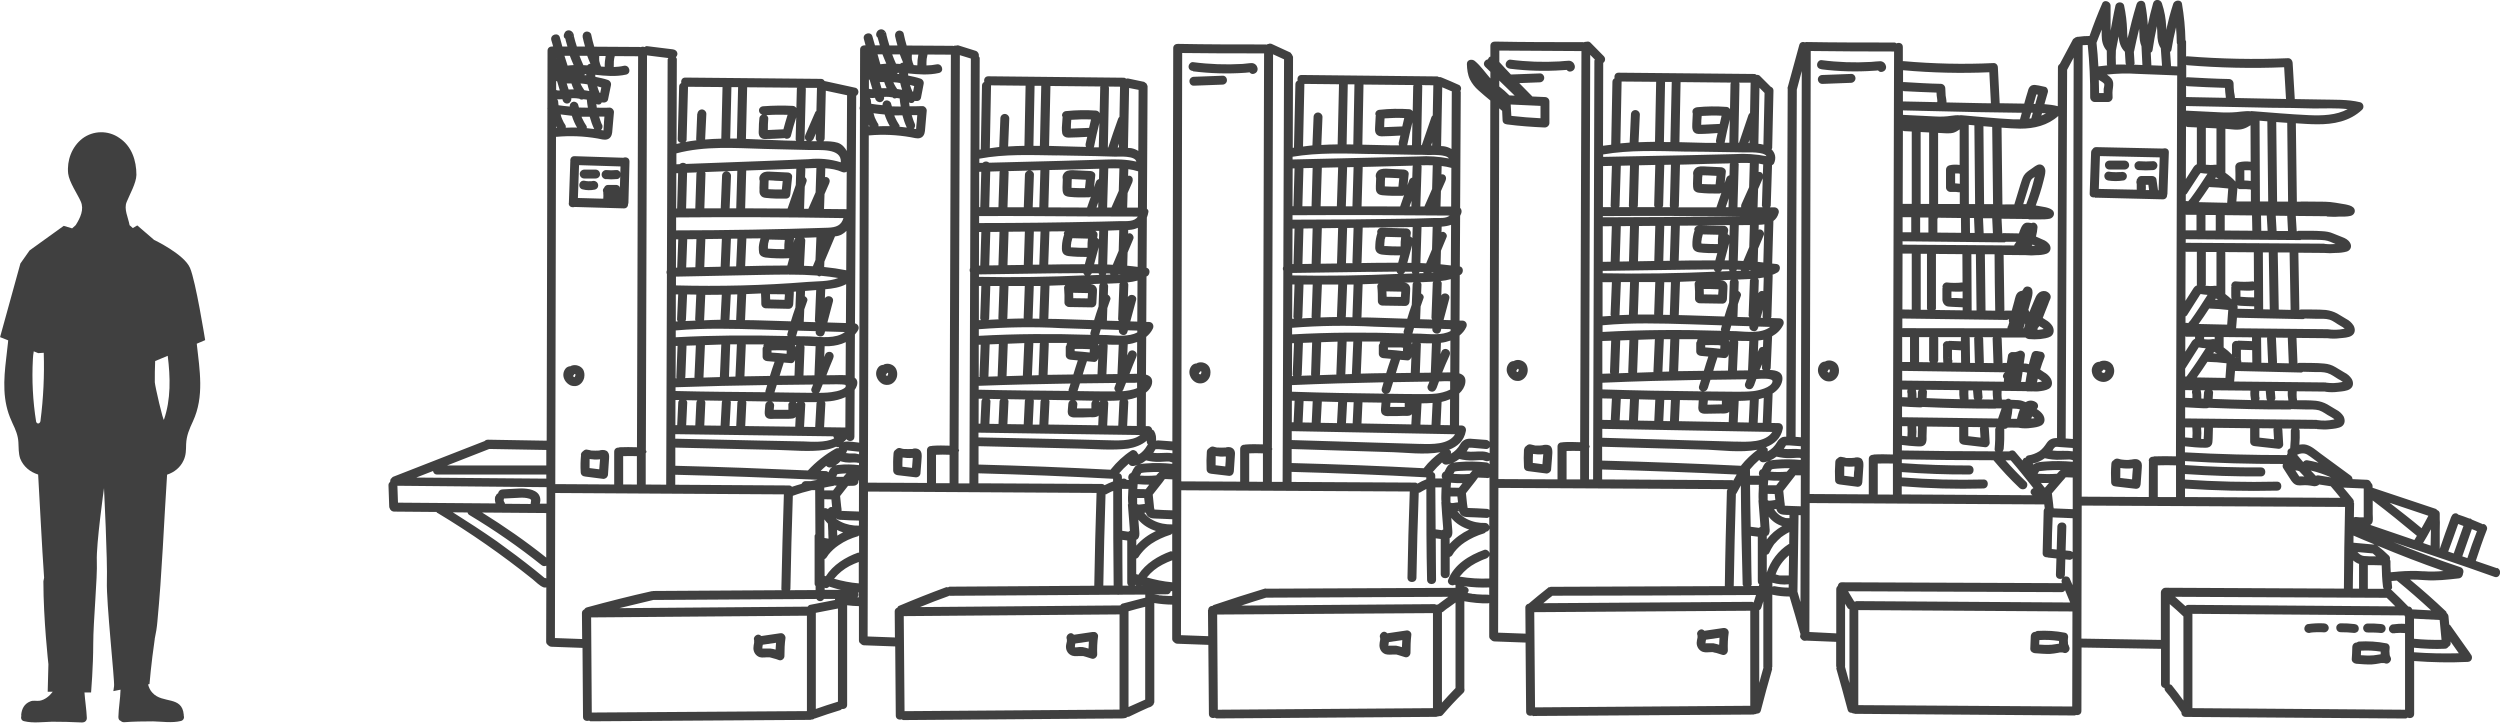 <?xml version="1.0" encoding="UTF-8"?>
<svg id="Calque_1" data-name="Calque 1" xmlns="http://www.w3.org/2000/svg" viewBox="0 0 348.02 100.58">
  <defs>
    <style>
      .cls-1 {
        fill: #404040;
        stroke-width: 0px;
      }
    </style>
  </defs>
  <path class="cls-1" d="M54.08,67.58l.1,2.9c0,.33.28.65.62.62.33,0,.65-.27.62-.62l-.1-2.9c0-.33-.28-.65-.62-.62-.33,0-.65.25-.62.62"/>
  <path class="cls-1" d="M323.55,86.78c-.77-.05-1.55,0-2.3.1-.15.03-.33.18-.37.3-.09.14-.11.31-.08.48.05.15.15.3.3.37.15.08.31.1.48.08l.08-.03h-.15c.67-.08,1.35-.1,2.05-.05.33,0,.62-.3.62-.62-.01-.34-.29-.61-.62-.62Z"/>
  <path class="cls-1" d="M328.18,87.95c.12-.12.18-.28.18-.45,0-.17-.06-.33-.18-.45-.12-.11-.28-.17-.45-.18-.62-.08-1.25-.1-1.88-.1-.33,0-.65.3-.62.62,0,.35.25.62.62.62.62,0,1.25.03,1.88.1.15,0,.35-.08.45-.18Z"/>
  <path class="cls-1" d="M329.6,88.05c.62,0,1.25,0,1.88.07.35,0,.62-.28.62-.62,0-.17-.06-.33-.18-.45-.12-.11-.28-.17-.45-.18-.62-.06-1.25-.09-1.88-.07-.33,0-.62.3-.62.62,0,.35.27.65.62.62Z"/>
  <path class="cls-1" d="M347.6,79.1c-.98-.34-1.97-.67-2.95-1.01.49-1.46.97-2.93,1.55-4.37.12-.33-.15-.7-.43-.77-.07-.02-.12.02-.19.03-.02-.01-.02-.04-.04-.05-.47-.21-.95-.41-1.44-.6-.06-.05-.11-.13-.19-.15-.05-.01-.08.02-.13.01-.52-.2-1.05-.39-1.58-.56-.06-.05-.11-.13-.19-.15-.35-.1-.65.12-.75.42l-.03.03c-.54,1.47-1.08,2.94-1.59,4.46,0,0,0,0-.01,0,0,0,0,0,0,0v-2.5l.02-1.18c0-.14-.01-.27-.02-.4v-.8c0-.28-.17-.43-.37-.51-.06-.05-.09-.13-.18-.16l-8.8-2.94v-.21c0-.2-.08-.35-.2-.45-.09-.24-.28-.44-.55-.45l-2.04-.09c-.02-.2-.1-.39-.29-.51l-4.2-3.08c-.6-.45-1.2-1-1.95-1.2-.33-.08-.65-.06-.96,0,.05-.65.07-1.3.04-1.95,0-.1-.07-.19-.12-.28l2.45.03s.02-.01.03-.01c.03,0,.06.03.09.04.6.05,1.2.08,1.77,0,.5-.05,1.18-.1,1.63-.37.5-.33.5-.95.25-1.43-.25-.38-.59-.7-1-.9l-1.25-.75c-.5-.27-1-.43-1.58-.5-.86-.08-1.75-.07-2.63-.07,0-.01,0-.02,0-.03l-.05-.33c-.02-.3-.02-.59,0-.89l3.97.04s.04.02.06.03c.57.08,1.18.08,1.75,0,.53-.05,1.2-.1,1.62-.37.53-.33.53-.95.25-1.43-.25-.38-.59-.68-1-.88l-1.25-.75c-.5-.3-1-.45-1.58-.5-1.15-.12-2.32-.07-3.5-.1-.09,0-.14.06-.21.09l-.14-3.52s-.02-.03-.02-.04l4.32.04s0,0,0,0c.57.08,1.17.08,1.75,0,.53-.05,1.2-.07,1.63-.35.53-.33.53-.95.25-1.43-.25-.38-.59-.7-1-.9l-1.25-.75c-.5-.27-1-.42-1.58-.5-1.15-.1-2.32-.05-3.5-.07-.09,0-.13.06-.2.09l-.14-7.99,3.59.03c.53.05,1.07.05,1.6,0,.5,0,1.07-.05,1.58-.2.55-.2.72-.77.4-1.25-.25-.4-.65-.6-1.05-.75l-1.25-.5c-.5-.23-1.05-.3-1.58-.33-1.1-.08-2.2-.05-3.3-.05-.05,0-.07.04-.11.05h-.11s-.13-2.12-.13-2.12l4.28.04s.07.05.12.05c.55.03,1.1.05,1.65,0,.5,0,1.07.03,1.58-.1.55-.12.8-.75.38-1.17-.3-.27-.75-.35-1.1-.43-.95-.15-1.85-.35-2.83-.37l-3.35-.03s-.03.02-.06.02h-.52s-.14-10.91-.14-10.91c.97.06,1.95.14,2.92.14,2.3.03,4.58-.4,6.3-2.02.35-.33.18-.95-.27-1.05-1.78-.43-3.68-.33-5.5-.38l-3.6-.06-.3-5.07c-.03-.33-.28-.62-.62-.62-4.7.2-9.4.1-14.08-.27-.06,0-.08.04-.13.04v-2.07c0-.1-.06-.14-.09-.22-.03-1.69-.2-3.39-.48-5.06-.12-.65-1.05-.52-1.22,0-.39,1.2-.71,2.42-.98,3.64,0-.15.01-.3,0-.42-.04-1.12-.24-2.23-.6-3.3-.2-.58-1.05-.62-1.22,0-.28,1-.53,2.01-.74,3.03-.06-.97-.17-1.95-.36-2.9-.13-.65-1.03-.58-1.2,0-.48,1.56-.88,3.15-1.25,4.75-.06-.39-.06-.8-.07-1.13-.04-1.15-.18-2.3-.42-3.42-.13-.6-1.07-.58-1.2,0-.27,1.17-.46,2.33-.68,3.5,0-.06,0-.14,0-.2V.78c0-.57-.9-.9-1.15-.33-.66,1.5-1.24,3.02-1.78,4.56-.52,0-1.03.03-1.55.11-.04,0-.07,0-.11,0-.01,0-.02,0-.04,0-.02,0-.04.02-.06.03-.02,0-.04.02-.07.02-.05,0-.08.03-.13.04-.04.02-.07.04-.1.08-.08.05-.17.08-.22.17v-.03l-1.86,3.48c-.15.1-.26.24-.26.47l-.02,5.4c-.61-.16-1.23-.23-1.86-.28l.48-1.67c.07-.3-.12-.73-.45-.75l-.83-.18c-.33-.05-.68-.15-1,0-.33.18-.43.48-.5.77l-.25.82-.26.93c-.08,0-.16,0-.24,0l-3.18-.05-.25-4.97c0-.33-.25-.65-.62-.62-4.17.2-8.37.1-12.55-.27-.02,0-.03.02-.06.02v-1.99c0-.53-.52-.67-.89-.5-.09-.05-.15-.12-.28-.12-4.1,0-8.18,0-12.25-.07,0,0,0,0-.01,0-.07,0-.12.02-.19.04-.31-.11-.7-.03-.8.38l-1.61,5.88s-.02.02-.02.04h0v.03c-.02.06.02.1.02.16l-.2,48.41c-.18.01-.36,0-.53.06-.32.14-.59.39-.75.7-.33.57-.77,1.01-1.31,1.29.03-.14.04-.28-.04-.42-.05-.07-.14-.11-.21-.16,1.17-.45,2.09-1.22,2.36-2.59.07-.4-.18-.77-.6-.77l-.98-.02.16-4.03s-.02-.03-.02-.05c.69-.44,1.24-1.06,1.37-1.85.17-1.16-.78-1.41-1.73-1.45.04-.08.11-.16.11-.25l.2-4.44c.64-.35,1.19-.85,1.55-1.58.2-.43-.05-.92-.55-.92l-1.17-.04c.02-.06.07-.09.07-.16l.18-5.75s-.03-.06-.04-.1c.25-.11.51-.2.74-.35.4-.27.45-1.05-.12-1.15-.22-.03-.43-.04-.65-.07l.17-5.93c.33-.24.59-.59.73-1.1.1-.33-.09-.68-.42-.77-.06-.02-.12-.03-.18-.03-.2,0-.41,0-.61,0,.04-.08.11-.14.11-.25l.18-5.62c.11-.05.21-.12.27-.23.36-.8.15-1.48-.34-1.97.03-.07.08-.1.09-.18l.18-8c0-.3-.18-.45-.38-.53l-1.49-1.49c-.11-.14-.3-.18-.48-.16-.09-.06-.18-.13-.32-.13l-18.9-.18c-.47,0-.63.42-.55.78-.16.1-.3.25-.3.5l-.17,8.75c-.38.05-.76.08-1.14.14l.03-11.56s.05-.01.08-.03c.23-.25.25-.62,0-.88l-1.85-1.88c-.17-.17-.39-.18-.6-.12-.13-.01-.25.02-.36.08-.03,0-.03-.03-.06-.03-4.08,0-8.15,0-12.25-.08,0,0-.01,0-.02,0-.32-.01-.65.18-.65.59v1.51s-.05,0-.07.01c-.14.09-.22.22-.27.36-.44.07-.79.62-.38,1.04l.72.7v.92c-.72-.82-1.33-1.74-2.19-2.45-.4-.3-1.1-.15-1.08.45.03.75.1,1.47.43,2.15.29.57.69,1.08,1.17,1.5.54.5,1.1.95,1.66,1.42l-.1,47.53c-.11-.15-.27-.26-.48-.28l-2-.15c-.29-.04-.59-.01-.87.08-.32.14-.59.39-.75.7-.32.56-.75,1-1.29,1.29.03-.14.04-.28-.04-.41-.05-.06-.13-.09-.2-.14,1.16-.45,2.07-1.21,2.33-2.61.08-.4-.18-.75-.6-.77h-.35s.02-4.45.02-4.45c.44-.4.76-.89.85-1.48.12-.79-.28-1.15-.83-1.32l.03-5.27c.37-.31.7-.67.93-1.16.2-.42-.03-.9-.53-.92h-.4s.03-6.33.03-6.33c.04-.03.09-.04.14-.07.39-.25.42-1.02-.13-1.14l.04-7.04c.06-.17.16-.29.19-.49.05-.24-.03-.47-.19-.62l.09-16.13c0-.06-.05-.09-.06-.14.09-.14.13-.31.09-.48-.05-.15-.15-.33-.3-.37-.75-.35-1.55-.68-2.32-1-.14-.07-.28-.11-.45-.08-.08-.03-.13-.1-.23-.1l-18.9-.2c-.48,0-.63.43-.54.79-.17.09-.31.24-.31.49v-.03l-.2,8.87c-.06,0-.11.01-.17.02l.04-12.64c0-.09-.06-.14-.09-.21,0-.04-.03-.07-.05-.11-.04-.06-.06-.12-.12-.16-.04-.05-.05-.12-.12-.15l-2.5-1.15c-.14-.08-.31-.11-.48-.07-.02,0-.02.02-.04.03-.11,0-.21.05-.3.1-.03,0-.03-.03-.06-.03-4.1,0-8.17,0-12.25-.08,0,0-.01,0-.02,0-.32-.01-.65.18-.65.59l-.12,54.75-1.93-.14c-.12-.02-.24.03-.36.03,0-.05.03-.1.03-.16l-.03-.48c-.04-.26-.13-.5-.27-.73-.06-.08-.16-.11-.24-.15-.05-.22-.18-.42-.41-.48-.05-.01-.09-.02-.14-.02h-.35s.02-4.67.02-4.67c.43-.33.76-.76.85-1.28.12-.73-.28-1.06-.84-1.22l.03-5.25c.37-.31.7-.67.93-1.16.2-.42-.05-.92-.55-.92h-.37s.03-6.33.03-6.33c.04-.03.1-.04.14-.07.37-.25.42-1.02-.13-1.14l.04-6.99c.09-.25.18-.49.22-.79.03-.18-.07-.33-.21-.44l.09-17.06c0-.09-.06-.12-.08-.19-.02-.06-.03-.11-.07-.16-.06-.07-.12-.12-.2-.15-.05-.03-.07-.08-.12-.1l-2.28-.48c-.08-.01-.15.03-.23.04-.09-.06-.18-.14-.32-.14l-18.87-.2c-.49,0-.65.43-.56.79-.17.09-.31.24-.32.49l-.17,8.91c-.06.01-.13.01-.19.03l.04-12.71c0-.13-.07-.21-.13-.3,0,0,0,0,0,0,.07-.32-.11-.64-.42-.75l-2.45-.77c-.09-.02-.18.02-.27.04-.14-.02-.27,0-.4.06-.02,0-.03-.03-.06-.03-2.15,0-4.29-.03-6.44-.04-.15-.54-.31-1.08-.41-1.64-.05-.33-.45-.5-.75-.42-.35.1-.5.42-.45.75.08.44.22.87.33,1.3-.37,0-.75,0-1.12,0-.14-.49-.3-.97-.41-1.47v-.05c-.01-.11-.05-.21-.1-.3-.18-.38-.6-.55-.98-.33-.3.18-.48.65-.25.95.02.04.06.04.09.07l.09.3c.07.27.16.54.23.81-.23,0-.46,0-.68,0-.11-.41-.25-.82-.35-1.23-.18-.77-1.4-.45-1.2.33.07.3.16.6.24.9-.03,0-.06,0-.09,0-.01,0-.01,0-.02,0-.32-.01-.65.18-.65.59v.02l-.02,7.88c-.06.17-.08.35,0,.49l-.11,46.35s-.04-.02-.07-.03c-.52-.05-1.07-.15-1.62-.15-.18-.01-.36.04-.52.11h0c.16-.14.31-.27.44-.43.3.42,1.11.33,1.11-.33l.03-6.53c.14-.19.25-.39.32-.62.15-.54-.01-.87-.31-1.09l.03-6.01c.16-.2.33-.38.45-.62.21-.39-.02-.83-.44-.92l.17-31.69c.13-.08.24-.2.28-.37.1-.3-.1-.7-.43-.75l-4.26-.93c-.09-.17-.24-.3-.49-.3l-18.9-.18c-.46,0-.63.41-.55.76-.17.09-.3.24-.3.49l-.2,7.32c0,.3.19.45.42.53-.19.04-.39.09-.58.14l.04-11.77c0-.14-.07-.22-.13-.31.12-.12.21-.3.21-.47-.03-.37-.27-.57-.62-.62l-3.65-.45c-.11,0-.21.07-.31.13-.18-.07-.36-.07-.53.02-.03,0-.03-.03-.06-.03-2.13,0-4.28-.03-6.41-.04-.15-.54-.31-1.08-.41-1.64-.05-.35-.45-.52-.75-.45-.37.1-.5.45-.45.77.08.44.22.87.33,1.3-.38,0-.76,0-1.14,0-.15-.49-.31-.97-.42-1.47v-.07c0-.1-.03-.19-.07-.27-.18-.38-.6-.58-1-.35-.25.18-.45.65-.25.95.04.05.1.08.14.12l.06.28c.07.27.16.54.23.81-.24,0-.48,0-.71,0-.11-.42-.23-.84-.34-1.26-.18-.75-1.38-.45-1.2.35.08.3.19.6.26.9-.04,0-.08,0-.11,0,0,0-.01,0-.02,0-.32-.01-.65.18-.65.59l-.02,7.91c-.03.09,0,.17,0,.26l-.1,46.12-8.1-.14s-.02,0-.04,0h0s-.05,0-.05,0c-.2,0-.35.08-.45.19l-12.75,4.98c-.1.04-.13.12-.19.18-.04.03-.08.06-.11.1-.05.08-.07.15-.08.24-.01.08-.02.14-.01.21.01.07.03.12.07.19.03.08.07.13.13.19.05.04.1.05.16.07.07.03.11.09.21.09v-.03l21.2.2v2.3s-.94,0-.94,0c.03-.17.07-.32.07-.49,0-.25-.05-.5-.2-.75-.25-.42-.8-.67-1.28-.77-.53-.1-1.06-.14-1.6-.1l-2.2.12c-.3,0-.56.23-.6.56-.03.01-.07,0-.1.02-.12.09-.21.23-.25.38l-.03-.03c-.04.14-.07.28-.07.43,0,.2.04.4.1.59l-14.11-.11c-.8,0-.8,1.25,0,1.25l5.89.05s.04.11.11.15v-.03c4.62,2.78,9.04,5.86,13.25,9.23.5.4.95.92,1.55,1.15.13.04.25.03.37,0l-.02,7.56c0,.21.1.36.24.45.12.14.28.23.46.25l4.36.16.07,9.62c0,.49.49.63.85.5.07.03.12.1.22.1l30.62-.2s.05-.03.09-.04c.18.01.35-.05.48-.17.03,0,.05.02.08,0,1.15-.4,2.32-.8,3.5-1.15.08-.03.13-.1.2-.16.34.05.73-.12.73-.56v-13.87c.55.07,1.09.11,1.64.12v4.75c-.01.23.1.38.25.47.11.13.27.23.46.23l4.34.16.08,9.62c0,.49.46.65.83.53.07.03.12.1.22.1l30.62-.23s.05-.03.08-.03c.19.01.37-.05.5-.19.08,0,.16,0,.24-.03l1.53-.73.77-.35.4-.18.1-.03.25-.1c.05-.02.08-.07.13-.11.06-.03.11-.07.16-.13.06-.07.08-.14.1-.23.01-.05.06-.08.06-.14v-13.81c.82.13,1.65.21,2.49.22v4.74c-.01.22.1.37.24.47.12.13.27.22.45.23l4.34.16.08,9.62c0,.5.48.65.84.52.08.04.13.1.23.1l30.6-.22s.05-.03.09-.04c.1,0,.19-.02.29-.06.17.02.35-.02.47-.15.92-1.07,1.9-2.13,2.92-3.12.15-.16.17-.39.12-.6,0,0,0,0,0,0v-12.12c1.08.19,2.22.32,3.32.29.05,0,.09-.04.14-.06v4.66c0,.22.1.36.25.46.11.13.27.23.47.24l4.34.16.08,9.62c0,.49.46.65.83.53.07.03.12.1.22.1v-.03l30.62-.2s.06-.04.1-.04c.13,0,.24-.03.35-.09.24,0,.47-.09.55-.4.5-1.92,1-3.82,1.57-5.75.03-.09-.02-.15-.03-.22.01-.05.06-.07.06-.13v-10.07s.01.02.03.02h0c.77.17,1.57.25,2.37.25.51,1.69,1.01,3.4,1.48,5.1,0,.02.02.02.03.03v.25s-.05.08-.05.12c0,.18.08.33.2.44.16.21.41.27.67.2l4.16.17v3.39c0,.06.04.08.06.13-.01.08-.06.15-.03.25.55,1.9,1.07,3.8,1.58,5.73.08.29.31.38.55.38.11.07.23.11.36.1.04,0,.05.04.09.04l30.6.23c.07,0,.11-.05.17-.07.35.07.76-.09.76-.55l.02-8.84,11.06.18v4.91c0,.33.23.5.48.55,0,.16.05.33.17.47l.62.75.15.23.08.07s.05.08,0,.03c.46.6.9,1.21,1.33,1.82-.01.32.18.65.59.65l30.62.22c.13,0,.2-.07.29-.13.37.18.91.03.91-.5v-7.37c2.48.19,4.99.24,7.47.12.64-.02.74-.8.36-1.11,0-.01,0-.03,0-.04l-2.8-3.95s-.1-.07-.15-.11l-.1-1.12c-.01-.19-.12-.36-.26-.48-.03-.08-.02-.16-.09-.22-1.62-1.54-3.28-3.01-5-4.43.69,0,1.38.02,2.07.08,1.6.12,3.15-.07,4.75-.25.36-.06.54-.38.56-.68.12-.31.04-.72-.36-.87-3.15-1.05-6.25-2.23-9.32-3.48,4.7,1.59,9.4,3.16,14.07,4.83.75.25,1.1-.95.35-1.25ZM123.22,4.9l-.02.03c0-.06.02-.11.01-.17v.04s0,.1,0,.1ZM123.15,4.48l.02.11c-.02-.05-.06-.09-.09-.14l.07.03ZM79.7,5.08l-.03.04c0-.06.02-.12.01-.19v.05s.01.1.01.1ZM79.63,4.68l.03.11c-.02-.05-.06-.09-.09-.14l.07.03ZM344.81,73.95c-.48,1.23-.93,2.48-1.33,3.74-.24-.08-.48-.16-.71-.24l1.33-3.79s.07.03.11.04l.08.03.25.1.28.12ZM342.2,72.94c.25.09.49.18.73.28l-1.35,3.82c-.26-.09-.51-.18-.77-.26.48-1.27.94-2.56,1.39-3.84ZM329.95,73.08c.18-.12.32-.29.35-.53.05-.33,0-.67,0-1v-1.88c2.11,1.59,4.14,3.25,6.15,4.92-.12.19-.23.38-.35.58-2.05-.7-4.09-1.41-6.15-2.1ZM333.66,80.82c1.63,1.33,3.22,2.72,4.77,4.15l-2.63-.14c-.08-.22-.23-.4-.52-.4h-.03c-.74-.77-1.49-1.52-2.27-2.25,0,0,0,0-.01-.01,0,0-.01-.01-.02-.02-.03-.02-.07-.02-.11-.04.09-.11.17-.22.16-.36-.04-.29-.06-.58-.08-.87.25-.03.5-.04.75-.06ZM286.4,73.33l-.09,3.17-.69-.07c.01-1.47.06-2.94.13-4.41.19.01.38.02.55.03l.87.03,1.36.06v4.72c-.12-.1-.27-.17-.46-.18l-.52-.05.1-3.3c.03-.8-1.22-.8-1.25,0ZM247.6,80.08l-.27-.08c-.05-.01-.1-.03-.15-.04.38-1.05,1.03-1.96,1.87-2.65l-.04,2.8s-.03,0-.06,0h-1.2l-.15-.03ZM213.58,85.22l30.07-.2v13.23l-29.96.22-.11-13.25ZM244.12,83.85s-.02,0-.03.01c-.07-.02-.1-.08-.19-.08l-29.06.19c.25-.21.5-.43.76-.64l.33-.25.18-.15h0c9.43,0,18.89-.05,28.34-.1-.11.34-.22.68-.32,1.02ZM245.41,24.32c-.04-.13-.12-.26-.26-.34-.09-.05-.22-.05-.34-.05l.03-1.16c.21.03.41.08.61.12l-.05,1.43ZM244.73,45.68l.06-.22,1.63.05c-1.24.96-3.23.67-4.74.59-.3-.01-.59,0-.89-.02.06-.25.15-.5.21-.75l2.53.08c-.1.72,1,1.01,1.19.26ZM245.39,51.52c-.08,0-.17,0-.24,0-.07,0-.13,0-.2,0,.11-.28.23-.55.35-.82l-.02.54c0,.1.07.18.12.27ZM236.93,54.48c-4.62-.04-9.24-.12-13.86-.27v-.93c4.58-.2,9.16-.32,13.73-.4-.08.29-.19.58-.27.87-.1.31.09.64.4.73ZM243.44,58.82l-1.54-.03.14-2.98c.52,0,1.03-.04,1.55-.08l-.15,3.09ZM242.26,30.1l-1.71.03c-5.8.07-11.61.11-17.42.12v-.17c6.36-.04,12.74-.01,19.12.02ZM238.82,25.66c-.61,0-1.23,0-1.84-.04h-.05v-.25l.03-.72c.04-.08.03-.17.03-.25l.77.02,1.19.06-.12,1.17ZM240.63,28.84c-.13,0-.26,0-.39,0l.42-1.24-.04,1.24ZM243.74,37.65c-.1,0-.2,0-.3.01.01-.02.03-.03.04-.06.05,0,.1,0,.15,0,.03.02.07.02.11.04ZM240.73,47.58v.07c-.02-.09-.03-.18-.07-.26.05,0,.09,0,.14,0-.02.06-.07.11-.07.18ZM237.38,48.36v-.31c.62-.02,1.24-.02,1.85,0l.27.04-.03.46c-.7-.08-1.39-.15-2.09-.19ZM223.09,46.22v-.94c4.01-.38,8.03-.26,12.06-.14l4.56.15c-.04.17-.1.33-.14.5-.03.1.02.18.04.26-5.51-.18-11.02-.15-16.53.16ZM232.35,51.72c-.31,0-.62.02-.93.03,0,0,0,0,0,0l.2-4.53c.31,0,.62,0,.92,0,0,.02-.02.03-.02.05l-.17,4.45ZM240.79,37.74c-.43.02-.86.03-1.29.05.1-.08.19-.16.22-.28h.03s0,0,0,0c.31,0,.63,0,.94,0,.03.09.04.19.1.24ZM237.19,40.98c0-.25-.01-.5-.02-.75.68,0,1.35,0,2.03.04h.03v.15l-.05.59-1.99-.03ZM223.11,39.26s.02.02.04.02c.41,0,.83,0,1.24,0l-.19,4.53c0,.06.05.1.07.16-.39.03-.78.04-1.18.08v-4.78ZM225.45,43.8l.19-4.53c.43,0,.85,0,1.28,0l-.16,4.53s0,.01.01.02c-.45.01-.9.03-1.34.05,0-.03.03-.05.03-.08ZM228.16,39.27c.76,0,1.51,0,2.27,0l-.16,4.45s.03.04.03.07c-.77,0-1.54,0-2.3,0l.16-4.52ZM231.52,43.73l.16-4.45c.31,0,.62,0,.93,0l-.16,4.53s0,.02.01.03c-.32,0-.65-.01-.97-.02,0-.03.03-.05.04-.08ZM223.15,38.03s-.02.02-.04.02v-.34s11.76-.17,11.76-.17c1.23-.02,2.47-.03,3.71-.04.04.14.12.24.24.32-5.22.23-10.45.33-15.68.22ZM240.08,36.25l.64-2.39-.07,2.39c-.19,0-.38,0-.57,0ZM236.85,33.58l.05-.3v-.08l.05-.18c.01-.13.06-.26.1-.39l2.16.05c-.06.43-.08.86-.06,1.3-.71,0-1.42-.02-2.13-.06l-.18-.03v-.32ZM240.75,32.8c-.06-.09-.15-.15-.25-.2.02-.12.02-.24.05-.36.1-.33-.09-.68-.42-.78-.07-.02-.13-.03-.2-.02-1.02,0-2.04-.04-3.04-.07,1.3-.01,2.61-.01,3.91-.03l-.04,1.45ZM235.88,32s.02.04.02.06c-.17.52-.27,1.07-.3,1.62,0,.25-.03.57.05.8.12.42.48.6.87.65.84.1,1.69.12,2.54.11l-.27,1.01c-1.14,0-2.28,0-3.42.01l-1.7.03s.02-.03.02-.05l.16-4.82c.87,0,1.74-.01,2.61-.02-.34.02-.62.3-.6.61ZM232.48,36.3l-.94.02.14-4.88c.31,0,.62,0,.93,0l-.16,4.81s.03.04.03.07ZM230.29,36.33l-2.27.04.14-4.91c.76,0,1.52-.01,2.27-.02l-.14,4.89ZM226.77,36.39l-1.3.02.16-4.93c.43,0,.85,0,1.28-.01l-.14,4.92ZM224.22,36.43l-1.1.02v-4.95c.43,0,.85,0,1.26-.01l-.16,4.94ZM223.08,47.47c.4-.02.81-.02,1.21-.04l-.17,4.39c0,.06.05.11.07.17-.38.02-.75.02-1.13.04v-4.56ZM225.38,51.83l.17-4.44c.43-.02.85-.03,1.28-.05l-.17,4.48s.03.06.04.09c-.46.02-.91.03-1.37.05.01-.05.05-.08.06-.13ZM227.9,51.83l.17-4.53c.77-.02,1.53-.06,2.3-.08l-.2,4.53s.02.03.02.05c-.77.02-1.54.05-2.31.08,0-.02.02-.03.02-.05ZM240.8,39.28l-.1,2.83c-.23.64-.45,1.29-.64,1.95l-4.91-.16c-.49-.01-.98-.03-1.48-.04,0-.02.02-.04.03-.06l.17-4.57c.73-.02,1.46-.06,2.2-.09-.1.11-.17.24-.16.41h0c.05.68.08,1.35.05,2.05,0,.33.3.6.62.62l3.2.05c.35,0,.6-.3.62-.62l.07-1.43c0-.25.05-.53-.1-.77-.18-.3-.45-.43-.8-.43-.1,0-.2,0-.3,0,.55-.03,1.11-.04,1.66-.06-.06.1-.13.19-.13.32ZM241.7,37.71s.06-.12.09-.18c.17,0,.35.02.52.02.02.05.03.1.06.14-.23,0-.45.01-.66.02ZM242.69,36.33c-.26-.01-.52-.03-.78-.04l.14-4.95c.52,0,1.03,0,1.55-.01l-.09,3.06-.82,1.94ZM223.06,55.46c.44.01.89.02,1.33.03l-.16,2.98-1.18-.02v-3ZM225.64,55.53c.42.01.85.02,1.27.03l-.14,2.96-1.3-.02.16-2.97ZM228.16,55.59c.76.02,1.51.04,2.27.06l-.14,2.94-2.27-.04.14-2.95ZM231.68,55.67c.31,0,.62,0,.93.01l-.14,2.95-.93-.02.14-2.94ZM233.86,55.69c.87.01,1.74.03,2.62.04l-.05.79c-.05.37,0,.75.35.95.3.18.68.12,1,.12l1.7-.03c.27,0,.62.03.9-.05.13-.03.25-.09.34-.18l-.07,1.43-6.93-.13.14-2.95ZM239.7,56.3h-.52l-1.08.03h-.41l.06-.58c.06,0,.12,0,.18,0,.59,0,1.18.02,1.77.04v.51ZM233.61,51.68l.17-4.41s-.02-.03-.02-.05c.86,0,1.72,0,2.58,0-.03.07-.09.12-.08.2,0,.01.01.02.01.04-.08.1-.15.22-.14.36v1.1c0,.35.3.6.62.62.35.02.71.07,1.06.1-.23.65-.42,1.32-.62,1.98-1.19.02-2.39.02-3.58.05ZM239.08,49.76c.32.04.65.04.97.09.33.02.57-.28.6-.56l-.1,2.3c-.68,0-1.37.02-2.05.03.19-.62.36-1.24.58-1.85ZM241.92,47.45c.54.02,1.07.02,1.6.02l-.18,4.09c-.51,0-1.03.02-1.54.02l.18-3.99s-.04-.08-.06-.13ZM243.6,39.08l-.18,4.82c0,.11.07.18.11.27l-1.68-.05s.02-.02.02-.04l.06-1.73c.14-.39.26-.79.41-1.17.09-.26-.1-.54-.34-.67l.04-1.23c0-.14-.07-.25-.15-.36.15,0,.3,0,.45-.02.44-.03.89-.04,1.35-.06-.04.08-.1.14-.1.23ZM244.02,30.1c.26,0,.53,0,.79,0-.27.01-.54,0-.79,0ZM243.5,26.04l-1.08,2.41c-.05.13-.05.27-.04.4-.17,0-.34,0-.51,0l.17-6.02c0-.06-.04-.09-.06-.14.54-.01,1.07-.02,1.61,0l-.1,3.36ZM240.8,22.83l-.04,1.57c-.19.06-.36.18-.43.38l-.24.69.16-1.57c.03-.35-.33-.6-.62-.62l-2.53-.12c-.5-.03-.98.05-1.25.48-.16.23-.19.49-.13.74l-.04,1.16c0,.3,0,.6.1.88.18.3.48.4.8.42.92.1,1.88.12,2.8.1.1,0,.17-.06.25-.1l-.69,2.02c-1.77,0-3.54,0-5.3,0,.02-.06.07-.09.07-.16l.16-5.78.91-.02c1.92-.08,3.87-.1,5.8-.15.09,0,.18,0,.28,0,0,.04-.05.06-.05.11ZM232.51,28.84c-.37,0-.73,0-1.1,0,.04-.08.11-.13.11-.23l.16-5.66.93-.02-.16,5.75c0,.07.05.1.06.16ZM230.37,28.83c-.81,0-1.63,0-2.44,0,.02-.06.07-.09.07-.16l.16-5.66,2.27-.05-.16,5.63c0,.1.06.16.09.23ZM226.81,28.83c-.48,0-.95,0-1.43,0,.02-.06.07-.08.07-.15l.18-5.61,1.28-.03-.16,5.63c0,.07.05.1.06.15ZM224.27,28.83c-.37,0-.75,0-1.13,0l.02-5.71,1.23-.03-.18,5.58c0,.07.05.1.07.15ZM223.03,66.75v-1.39c6.25.17,12.48.4,18.73.7l-.47.84c-.05-.01-.08-.06-.14-.06l-18.13-.1s0,0,0,0ZM244.9,64.03c.14.24.38.36.65.32h.03c.22-.04.44-.1.65-.18-.19.07-.38.16-.53.33-.13.18-.25.37-.33.57l-.12.25c-.06.06-.04.03-.04.01.01,0,.03-.02-.03.01-.33.15-.4.6-.25.87,0,.01.02,0,.03.02h0s-1.34,0-1.34,0c0-.3-.01-.59-.01-.89.4-.48.83-.92,1.3-1.33ZM247.31,63.57c.63.14,1.27.23,1.91.21l.92-.05c.12,0,.25,0,.38,0l.16.04v.26c-1.14-.11-2.29-.12-3.44-.03-.28.03-.57.04-.85.11.33-.14.63-.32.91-.54ZM246.65,65.33c.25-.07.55-.07.8-.1.57-.05,1.13-.06,1.7-.05-.12.12-.23.27-.33.38l-.08.1c-.76.06-1.52.07-2.28,0,.03-.05.06-.1.09-.15.03-.06.07-.12.1-.18ZM248.35,70.41s0,0,.01,0c0,0-.01,0-.01,0h0ZM247.05,68.79l.09.81c-.17.02-.34.05-.49.07-.1.02-.2.03-.3.03h-.1l-.1-.03-.05-.03-.03-.03v-.05c-.01-.27,0-.54,0-.81,0,0,.01,0,.02,0h0s.95.02.95.02ZM248.11,73.23c-.84.47-1.59,1.1-2.16,1.87v-.5c.06-.04.12-.05.18-.1.25-.27.25-.65.2-1l-.11-1.57c.48.63,1.15,1.09,1.9,1.31ZM244.85,67.78c-.03.62-.07,1.25-.03,1.85,0,0,0,0,0,0,0,.02-.03.04-.03.06l.25,3.2.03.47c-.08.03-.15.06-.21.12l-1.15-.15c-.03-1.95-.08-3.89-.09-5.84h1.23l-.02.27ZM243.75,74.59c.32.05.64.09.95.12v6.19c0,.21.09.36.21.46-.03.07-.05.15-.07.22h-1.09c.04-.08.11-.14.1-.25-.07-2.25-.06-4.49-.1-6.74ZM245.95,79.71v-2.49c.15-.04.29-.12.35-.27.15-.33.33-.68.55-1l.15-.22c.04-.05.03-.04.02-.02l.11-.11c.23-.27.48-.52.75-.75l.12-.12c.13-.1-.1.07.03,0l.25-.18c.26-.18.53-.34.81-.48l-.02,1.67s-.04,0-.07,0c-1.46.93-2.51,2.34-3.05,3.96ZM249.11,72.13h-.24s-.11-.02-.16,0l-.04-.02h-.1l-.22-.08-.2-.07s.04.01,0,0l-.1-.05c-.14-.07-.27-.16-.4-.25,0,0-.02,0-.03-.02,0-.01-.02-.02-.02-.03-.13-.1-.24-.21-.35-.33l-.08-.1c-.08-.08-.14-.19-.2-.29l.27-.03h.04c.08.3.24.56.58.7.25.1.55.1.83.12h.42v.45ZM247.28,67.55h-1.18s0,0,0,0c.01-.23.04-.46.05-.69.54.05,1.07.07,1.61.06l-.48.62ZM241.66,68.75s.05-.02.06-.05l.62-1.13c.03,4.59.12,9.17.25,13.76,0,.12.07.18.12.26h-1.36c.07-4.28.17-8.56.3-12.84ZM249.78,70.45l-1.31-.05-.02-.08v-.15l-.05-.35-.15-1.45s-.01-.02-.01-.03l1.34-1.72.35-.45.02-.02.11.02h.63s-.01,4.31-.01,4.31l-.89-.03ZM252.07,7.1c3.86.05,7.72.07,11.6.07l-.16,56.1c-.88-.03-1.76-.05-2.64,0-.03,0-.05.03-.08.03-.32,0-.64.18-.64.59v4.93l-8.23-.05.15-61.67ZM269.58,12.88l.02.42.07.5.03.3s0,.01,0,.02c0,.01-.02.02-.03.03,0,.02,0,.04,0,.07l-4.77-.1v-1.49s.05.03.07.03v.03c1.55.07,3.08.16,4.6.2ZM270.87,14.24s0,0,0,0h0s0,0,0,0ZM277.33,17.67l.12,10.75h-1.25s-.09-10.85-.09-10.85c.41.04.82.07,1.23.1ZM282.65,31.03h.05s-.03.01-.04.02c.02-.01.03-.02-.01-.02ZM282.53,31.13l.08-.05s.02,0,.04-.02c-.04.03-.09.03-.12.07ZM282.95,34.04c.13.06.25.13.38.18h-.5c.06-.05.08-.12.12-.18ZM280.4,34.08s0,.06-.01.09l-6.47-.05c-.08-.01-.15-.02-.23,0l-8.81-.06s-.02.01-.03.01v-.48s14.18.15,14.18.15c.08,0,.11-.05.18-.08h1.32c.05,0,.11,0,.16,0l-.28.42ZM283.7,52.73c.16.08.4.21.56.37-.07.02-.14.04-.21.05l-.49.07c.04-.17.08-.34.12-.51,0,0,.02.01.02.02ZM281.97,53.17h-.65c.03-.06.06-.11.06-.17l.18-1.22c.22,0,.42.05.63.1-.08.43-.16.86-.22,1.3ZM283.22,58.2c-.07.02-.13.04-.2.05-.09.02-.18,0-.26,0,.05-.1.09-.2.14-.29.11.07.22.15.31.24ZM280.98,57.55l-.2.75h-.84c.11-.48.18-.94.21-1.42.35,0,.7.02,1.04.11-.07.19-.16.37-.21.57ZM277.81,62.83c-4.34-.01-8.68-.04-13.05-.12v-.77s1.06.12,1.06.12c.5.03,1.03.1,1.52.08.4,0,.73-.25.8-.62.08-.25.05-.55.05-.83l.04-1.31,4.51.06v1.85c0,.38.3.58.62.62l3,.35c.33.03.62-.33.62-.62l-.12-2c0-.06-.04-.1-.06-.15h1.07c-.05.1-.13.19-.12.3.02.9,0,1.8-.08,2.7-.02.13.03.25.11.35ZM274.8,30.36l.09,2.07h-.65s-.02-2.08-.02-2.08h.58ZM272.98,30.34l.02,2.07-3.3-.03v-1.9c.03-.06.07-.1.08-.17l3.2.04ZM275.06,35.39l.09,7.83h-.68s-.04-7.83-.04-7.83h.63ZM271.65,40.58c.5.02.99.05,1.5,0,.02,0,.04-.02.06-.02v.97s-.93-.05-.93-.05h-.62c-.02-.31,0-.6,0-.9ZM273.18,35.37l.02,3.97s-.03-.02-.05-.02c-.72.08-1.43.08-2.12,0-.15-.03-.35.08-.45.18-.11.12-.18.28-.18.45,0,.03.03.06.04.09,0,.03-.04.05-.04.09h0v1.65c.05.33.18.6.45.77.2.15.5.12.72.15l.55.03,1.1.05v.42s-3.8-.05-3.8-.05c.02-.07.08-.11.08-.19v-7.61l3.68.03ZM268.33,43.13h-.95v-7.8h.87v7.63c0,.08.05.11.08.17ZM266.13,43.1l-1.3-.02.02-7.79s.02.01.03.01h1.25v7.79ZM274.93,50.45s.03.04.03.07h-.71s-.05-3.49-.05-3.49c0-.03-.03-.06-.04-.09h.73c-.02.06-.07.1-.07.16l.1,3.35ZM271.57,49.87s0,0,0,0c0,0,0,0,0,0ZM271.36,49.74c-.09-.03-.19-.04-.29-.03h.07s.15-.01.15-.01c.03,0,.04.03.06.04ZM271.78,50.13s-.04-.04-.05-.06h0v-1.37l1.25.07.02,1.73-1.25-.02c.04-.11.05-.24.03-.35ZM272.96,47.51l-1.63-.06c-.06,0-.1.05-.15.07-.04,0-.06-.04-.1-.04-.35,0-.62.28-.62.62h.03v1.65l.03.65s.03.03.04.06h-.87c.06-.11.13-.21.13-.33v-3.08s-.04-.08-.05-.12h3.24s-.04.06-.04.09v.49ZM268.68,50.43l-1.53-.02v-3.48h1.45s-.05.08-.05.12v3.08c0,.11.07.21.13.31ZM265.9,50.39h-1.1s0-3.5,0-3.5c.03,0,.03.03.06.03h1.03v3.47ZM274.66,54.34l.09.99c0,.1.06.18.1.27-.28,0-.55,0-.83,0h0c.03-.12.03-.23,0-.33v-.15c-.02-.26-.02-.51,0-.77h.64ZM272.75,54.32c-.02.43,0,.85.07,1.25-1.55-.03-3.08-.08-4.62-.15l.05-.9c0-.1-.07-.17-.11-.26l4.61.05ZM266.96,60.87c-.07,0-.14-.01-.21-.02.05-.5.05-1,0-1.5h.25c-.01.51-.03,1.02-.04,1.52ZM265.53,59.34c.04.47.03.94,0,1.4-.25-.03-.5-.04-.75-.07v-1.34s.75,0,.75,0ZM268.55,18.44v9.95h-1.18v-10.01l1.18.06ZM266.13,28.38h-1.26s.03-10.2.03-10.2c.05.02.07.06.13.07l1.1.06v10.07ZM267,54.53l-.03.75v.1c-.07,0-.12,0-.18,0,.02-.37,0-.74-.09-1.11,0,0,0,0,0,0h.42c-.05.09-.11.17-.12.28ZM265.5,54.55v.03l.05.22v.52c-.25-.01-.51-.02-.76-.03v-1.05s.77,0,.77,0c-.03.1-.08.2-.05.31ZM264.86,30.24s0,0,.02,0h1.18v2.09h-1.2s0-2.1,0-2.1ZM267.3,30.28h1.15v2.09h-1.15v-2.09ZM269.8,28.39v-9.89c.69.01,1.52.16,2.17-.03.28-.09.56-.26.83-.45v4.94c-.48-.06-.97-.07-1.45.06-.27.08-.45.32-.45.6v2.5c0,.3.3.62.65.6h.75l.37.05h.15s0,1.63,0,1.63h-3.02ZM272.17,25.53v-1.38s.21,0,.21,0c.09,0,.18,0,.27,0l.17.04v1.39c-.21-.03-.43-.04-.65-.06ZM275.71,60.92l-1.71-.2v-1.28l1.68.02c-.01.05-.06.08-.06.14l.08,1.32ZM278.16,58.26l-13.38-.18v-1.5c.73.05,1.46.1,2.19.12.22,0,.48.05.68-.05,0,0,0,0,0,0,3.38.15,6.75.24,10.15.23.03,0,.04-.03.07-.03,0,0,0,0,0,0h.77s-.49,1.41-.49,1.41ZM277.48,55.62c-.54,0-1.07-.02-1.61-.02.05-.09.12-.17.12-.28l-.08-.97,1.49.02c-.01.41.02.83.07,1.25ZM264.8,52.98v-1.35s14.35.2,14.35.2l-.14.1c-.06.06-.1.12-.12.2-.05.07-.07.16-.07.25,0,.12.08.23.16.33,0,0,0,.01,0,.02l-.03.35s.01.04.02.06l-14.15-.16ZM276.14,50.53s.04-.05.03-.08l-.1-3.35c0-.06-.05-.1-.07-.16h1.46c-.02.06-.07.1-.07.16l.12,3.45-1.38-.02ZM264.88,45.68s-.03.02-.06.03v-1.37s14.56.2,14.56.2c.09,0,.13-.06.2-.09h.1s-.02.09-.02.09c-.03.13.01.24.04.35-.05.13-.07.27-.12.4l-.05.12-.05.07c-.03.07-.01.15-.02.22l-14.58-.02ZM282.03,44.51h0s0,0,0,0c0,0,0,0,0,0ZM281.89,44.97c0,.08,0,.15.03.23-.07.16-.12.33-.17.5h-.07c.06-.25.14-.49.22-.73ZM283.67,45.66c.09-.06.15-.16.21-.27.02.01.03.03.05.04.15.08.4.21.56.37-.07.02-.14.04-.21.05l-.57.07s-.05,0-.08,0c.02-.09.03-.18.04-.27ZM276.4,43.23l-.09-7.83h1.35c0,2.62.05,5.25.09,7.85l-1.35-.02ZM276.14,32.45l-.09-2.07h1.28s.1,2.08.1,2.08h-1.29ZM282.07,28.42h-.42s.77-2.47.77-2.47c.12-.35.2-.85.5-1.1l.32-.23-.02.1c-.3,1.26-.69,2.49-1.15,3.7ZM274.85,17.45l.1,10.96h-.87s-.02-11.03-.02-11.03c.27.02.53.05.8.07ZM261.4,64.53c.69-.02,1.4-.02,2.11,0v4.32s-2.11-.01-2.11-.01v-4.31ZM264.75,67.69c3.78.31,7.56.41,11.37.31.8-.03.8-1.28,0-1.25-3.81.1-7.61,0-11.37-.29v-.74c3.11.23,6.26.35,9.39.33.8,0,.8-1.25,0-1.25-3.13,0-6.28-.1-9.39-.33v-.52c4.25.08,8.5.11,12.76.12,1.14,1.36,2.35,2.66,3.63,3.87.25.22.65.25.9,0,.23-.25.25-.65,0-.88-1.01-.96-1.96-1.96-2.86-2.98.24,0,.49,0,.73,0,1.09,1.26,2.12,2.56,3.16,3.87-.22.1-.4.27-.4.53,0,.19.11.35.26.46l-18.19-.11v-1.17ZM286.7,62.23l1.85.13v.47c-.49-.07-.99-.09-1.5-.07-.44.03-.89,0-1.33-.04.1-.17.19-.34.33-.44.15-.15.45-.05.65-.05ZM285.85,70.58l-.03-.35-.18-1.55s0,0,0,0l1.5-1.75.23-.25.18-.23h.27l.72.03v4.4s-2.64-.11-2.64-.11l-.05-.2ZM286.43,65.85l-.09.1c-.9.07-1.8.05-2.69,0,.04-.07.09-.14.13-.22.08-.12.05-.15.2-.15l1-.1c.62-.04,1.24-.05,1.87-.04-.15.12-.3.26-.42.42ZM285.23,67.24l-.55.64h-.05c-.17-.22-.34-.43-.51-.65.37.02.74.01,1.11,0ZM284.65,63.79c.71.16,1.45.25,2.18.21l1.02-.03c.24-.03.47.02.7.08v.23c-1.28-.11-2.57-.13-3.85-.03-.55.05-1.17.04-1.64.42l-.08-.14c.61-.12,1.17-.38,1.67-.74ZM288.1,77.93c.15.01.31-.07.42-.19v3.72c-.14-.31-.26-.63-.4-.93-.14-.28-.53-.36-.79-.23.05-.08.12-.15.12-.27l.06-2.16.59.06ZM287.47,82.16c.24.56.48,1.13.71,1.71l-29.76-.19c-.08,0-.11.06-.18.08-.05-.01-.08-.04-.13-.05-.27-.47-.55-.94-.84-1.4l29.73.12c.23,0,.38-.11.47-.26ZM258.7,84.93l29.8.19-.03,13.23-29.78-.19v-13.23ZM289.92,6.29c.23-.02.47-.02.71-.03.24,2.42.36,4.87.34,7.29,0,.35.3.65.62.65h1.88c.33,0,.62-.3.62-.62-.03-.45-.03-.9.05-1.35.05-.48.1-.87-.2-1.28-.19-.24-.41-.4-.64-.57,1.37-.14,2.74-.2,4.12-.1l5.66.22-.17,53.03c-1.02-.03-2.02-.04-3.04,0-.03,0-.06.03-.09.04-.32-.02-.66.17-.66.59h.03l-.02,5.03-9.34-.05.13-62.84ZM293.28,7.06c0,.63,0,1.27.02,1.92,0,.05.04.08.05.12-.41.04-.82.08-1.24.14-.06-1.1-.14-2.2-.26-3.28.22-.62.48-1.22.72-1.84v.81c0,.81.19,1.55.71,2.13ZM292.85,12.43v.53h-.64c0-.61-.02-1.23-.04-1.84.25.16.58.33.75.54.07.15-.05.55-.08.77ZM309.73,12.23c.03.42.05.85.12,1.27,0,.02,0,.07,0,.11,0,0,0,0,0,.01l-5.53-.11v-1.58c.06.02.09.07.15.07,1.76.09,3.5.19,5.26.23ZM315.63,16.89l.12,11.16h-1.15s-.05-11.25-.05-11.25c.36.03.72.06,1.08.09ZM315.83,35.14l.14,7.94-.92-.02-.04-7.92h.83ZM315.73,50.48s.01.03.02.04l-.95-.02-.04-3.51h.86s-.03.06-.03.09l.15,3.4ZM315.41,54.42l.09,1.01c0,.11.06.2.11.29-.37,0-.74,0-1.12-.01.04-.12.08-.23.05-.36l-.03-.11c-.03-.28-.03-.55,0-.83h.89ZM313.35,55.69c-1.78-.03-3.56-.09-5.33-.16.02-.3.05-.6.06-.91,0-.11-.07-.19-.12-.29l5.32.05c-.04.43,0,.87.08,1.3ZM306.78,60.78c0,.1,0,.21-.01.33h-.16l-.2-.02c.05-.52.05-1.04,0-1.56h.42s-.04,1.25-.04,1.25ZM306.75,61.4s0,.03,0,.05v-.05h0ZM305.18,59.51l.02.21c.03.37.03.75,0,1.13v.13l-1.02-.09v-1.39s1,.01,1,.01ZM306.18,41.15l.16-.22c.32.06.65.1.97.12-.76,1.19-1.52,2.38-2.35,3.53-.12.1-.2.25-.3.35l-.04.05h-.01s-.15-.03-.15-.03c-.07-.02-.15,0-.22,0v-.91c.07-.05.15-.06.2-.14l1.75-2.75ZM313.79,41.4c-.66,0-1.28-.04-1.9-.09v-.26s-.01-.62-.01-.62c.58.03,1.17.06,1.75,0,.06,0,.1-.05.16-.06,0,.35,0,.69,0,1.04ZM304.31,17.59c.07.03.12.09.21.09h0s1.3.06,1.3.06v5.12c-.25.11-.42.32-.55.54l-.98,1.52.02-7.34ZM308.55,17.87v5.07c-.07,0-.14-.02-.23-.01-.41.06-.83.04-1.25,0v-5.13l1.48.07ZM312.45,23.7s.08,0,.1,0h.62l.12.05h.03s0,1.44,0,1.44c-.29-.04-.59-.06-.89-.07v-1.43ZM313.33,22.52c-.56-.07-1.12-.07-1.68.08-.27.07-.46.3-.48.57.02.71.03,1.42.02,2.12-.01-.01,0-.03-.02-.04-.41-.46-.88-.84-1.38-1.2,0,0,0,0,0,0v-6.12c.79.05,1.73.25,2.5,0,.35-.1.68-.29,1-.49l.02,5.09ZM306.18,24.3l.16-.22c.32.06.64.09.96.1-.75,1.16-1.52,2.33-2.35,3.44l-.3.35s-.02.04-.04.05h-.01s-.15-.03-.15-.03c-.06-.01-.11,0-.17,0v-.91s.11-.06.14-.11l1.75-2.68ZM307.53,26.04c.89.03,1.78.1,2.66.2l-.15,1.99-3.97-.09c.51-.68.97-1.4,1.46-2.1ZM308.35,24.86c.04-.06.09-.12.13-.18.12.07.23.15.34.22-.16-.01-.31-.03-.47-.04ZM305.92,48.6l.16-.24c.32.06.65.1.98.12-.77,1.19-1.54,2.38-2.39,3.53l-.25.35-.06.06h-.02s-.15,0-.15,0v-1.1s1.72-2.7,1.72-2.7ZM305.15,54.65v.03l.05.25v.49c-.34-.02-.67-.02-1.01-.04v-1.07s1.01.01,1.01.01c-.04.11-.08.22-.06.34ZM305.81,52.54c.52-.7.99-1.45,1.48-2.17.89.02,1.77.09,2.66.2l-.15,2.04-3.99-.07ZM311.11,49.82s0,0,0,0c.04-.03.06-.04.12-.08h.09c-.08,0-.14.05-.21.09ZM311.49,49.73h.06s.02.03.04.04c-.03-.01-.06-.03-.1-.04ZM308.09,49.19c.05-.07.1-.14.14-.21.14.08.27.16.4.25-.18-.01-.36-.04-.54-.05ZM308.3,47.22c-.07,0-.14-.02-.22-.02-.41.08-.83.07-1.25.02v-.32h1.47v.32ZM306.07,45.1c.52-.7.98-1.43,1.46-2.15.89.02,1.78.1,2.66.2l-.15,2.04-3.98-.09ZM308.36,41.71c.04-.06.08-.11.12-.17.1.06.2.13.29.2-.14-.01-.27-.02-.41-.02ZM311.32,28.03l.15-1.85c.11.08.22.16.36.15h.85l.42.03h.1l.05.03h.09s0,1.66,0,1.66h-2.03ZM304.22,46.82s.07.06.13.06h1.22v.28c-.25.1-.42.3-.55.54l-.81,1.26v-2.14ZM306.44,55.47c.02-.38,0-.75-.09-1.14,0,0,0,0,0,0h.59c-.05.09-.11.17-.12.28l-.05.77v.11c-.11,0-.22,0-.33-.01ZM311.95,50.12v-1.43c.52.01,1.05.03,1.57.05,0,.57,0,1.15.02,1.72l-1.57-.04s.05-.07.05-.12c0-.07-.05-.12-.08-.18ZM313.51,47.49l-1.93-.07c-.06,0-.1.05-.15.07-.04,0-.06-.04-.1-.04-.35,0-.62.28-.62.62v1.29c-.36-.37-.74-.7-1.16-1,0,0,0-.01,0-.02v-1.42l3.95.04s0,0,0,0c0,.17,0,.35,0,.52ZM311.42,42.52c.18.03.35.03.53.05l.6.03,1.25.05c0,.13,0,.25,0,.38l-2.32-.05.02-.28c0-.07-.06-.11-.08-.18ZM313.75,35.12c0,1.36.02,2.74.02,4.11-.06-.01-.09-.06-.15-.06-.79.08-1.59.08-2.38,0-.15-.03-.35.05-.45.15-.11.12-.18.28-.18.45,0,.04.03.06.04.1,0,.04-.04.06-.04.1h0v1.18c0,.19.02.36.04.52-.28-.26-.56-.51-.87-.74,0,0,0,0,0-.01v-5.75s-.03-.05-.04-.08l3.99.03ZM308.55,35.18v4.62c-.07,0-.14-.02-.23-.02-.43.06-.88.05-1.31,0,.02-.06.06-.08.06-.15v-4.55h1.51s-.04.06-.04.1ZM305.86,39.71c-.28.09-.45.31-.59.54l-1.04,1.63.02-6.86s.04.03.07.03h1.5v4.58s.03.05.04.09ZM304.27,29.87s.04.03.08.03h1.42v2.16h-1.51s0-2.2,0-2.2ZM307.02,29.93h1.43v2.16h-1.43v-2.16ZM309.7,29.95l3.8.04.04,2.13-3.84-.03v-2.14ZM314.79,32.13l-.04-2.13h.8s0,.01,0,.02l.12,2.11h-.87ZM300.38,64.78c.85-.03,1.69-.03,2.54,0v4.42s-2.54-.01-2.54-.01v-4.41ZM304.16,68.01c4.26.29,8.53.39,12.82.29.8,0,.8-1.25,0-1.25-4.29.1-8.55,0-12.82-.29v-.77c3.53.23,7.06.36,10.59.33.8,0,.8-1.25,0-1.25-3.53.02-7.06-.09-10.58-.33v-.55c4.53.29,9.09.4,13.64.4-.07.19-.07.41.02.56l.77,1.2c.25.38.48.83.88,1.07.42.25.92.12,1.37.12.5,0,.88.08,1.33.15.03,0,.07-.02.1-.01.07,0,.12-.01.19-.03.09-.02.15-.05.23-.1.03-.02.06-.01.09-.04.02-.02.01-.05.03-.07l1.64.25c.46.52.9,1.07,1.34,1.61l-21.63-.11v-1.2ZM337.1,73.53c-1.45-1.22-2.95-2.37-4.45-3.54l5.4,1.81c-.31.58-.62,1.16-.95,1.73ZM329.05,72.02c-.36.02-.72,0-1.07-.05-.11-.02-.2.02-.3.05.01-.66.01-1.32.03-1.97,0-.06-.04-.08-.06-.13,0-.03.03-.04.03-.07-.01-.17-.08-.33-.2-.45-.4-.52-.84-1.01-1.26-1.52l2.83.12v4.02ZM324.5,66.46l-1.73-.28c-.13-.03-.27.01-.39.06-.24-.24-.47-.49-.7-.74.98.23,1.92.55,2.82.96ZM320.08,66.33l-.03-.03-.05-.1-.37-.55-.1-.16s.07,0,.1,0c.15,0,.27.05.42.1,0,0,.01,0,.02,0,.23.26.47.5.71.75-.09,0-.18-.02-.27-.02h-.4s-.02,0-.02,0ZM327.59,78.02c.23.21.51.38.81.48v3.45h-.87c0-1.32.04-2.62.06-3.93ZM331.75,81.75c0,.08.06.15.09.22h-2.22v-3.3c.24,0,.48,0,.72,0l1.21.03c.02,1.02.06,2.02.19,3.04ZM332.25,83.22c.41.38.8.79,1.2,1.19l-28.8-.21c-.19,0-.32.08-.42.18-.48-.44-.96-.88-1.44-1.3l29.46.14ZM305.2,85.45l29.52.22c.03.08.05.17.11.22,0,.02-.03.03-.03.06v.9c-.59-.05-1.18,0-1.78.08-.15.03-.3.18-.37.3-.09.14-.11.31-.08.48.05.15.15.3.3.37l.15.08h.33l.12-.03c.44-.04.88-.04,1.33,0v10.67l-29.6-.22v-13.13ZM336.05,86.12l3.57.19.26,2.76c-1.28.02-2.57-.02-3.83-.15v-2.81ZM330.6,77.45c-.5,0-1,0-1.5-.05-.39-.04-.68-.26-.92-.55l2.13.19c.16.13.3.27.46.41h-.18ZM330.36,75.8l-2.74-.25c0-.33,0-.66.01-.99.96.43,1.94.82,2.91,1.22-.06,0-.13,0-.18.02ZM338.4,73.68v.45l-.04,1.82c-.35-.12-.7-.24-1.05-.36.39-.61.73-1.27,1.09-1.91ZM321.18,63.28c.55.34,1.06.77,1.58,1.14-.5-.14-1-.25-1.51-.34-.26-.06-.48.05-.63.24-.29-.33-.57-.67-.85-1.01.45-.21.91-.3,1.4-.04ZM318.9,59.95v.03c.02.8-.01,1.62-.09,2.43-.03.02-.06.03-.09.04-.29.15-.32.4-.26.64-.04.09-.1.17-.1.26-4.72,0-9.46-.11-14.2-.38v-.84c.95.11,1.91.2,2.88.2.38,0,.7-.12.88-.5.1-.25.07-.58.1-.85l.04-1.43,5.18.06v1.88c0,.37.3.6.65.62l3.33.37c.33,0,.65-.33.62-.62l-.12-2.07s-.04-.08-.05-.13h1.35c-.06.1-.13.19-.12.3ZM316.56,61.15l-2.03-.23v-1.31l2.01.02c-.01.05-.06.08-.06.14l.08,1.37ZM322.85,57.13c.55.18,1,.58,1.5.83.2.12.45.25.63.42-.04,0-.09.02-.13.03-.74.16-1.5.19-2.25.07-.02,0-.03,0-.05,0-.03,0-.04-.03-.07-.03l-18.29-.2v-1.55c.82.05,1.62.1,2.44.13.25,0,.53.03.77-.03.03,0,.04-.03.06-.04,3.8.16,7.58.26,11.39.24.05,0,.07-.04.11-.05l2.06.05c.6,0,1.25-.03,1.82.12ZM318.56,55.75c-.64,0-1.28-.02-1.93-.02.05-.1.12-.18.12-.3l-.08-1,1.81.02c-.03.44,0,.87.08,1.3ZM324.03,51.95c.52.15,1,.55,1.47.82.2.11.45.23.64.39-.05,0-.1.02-.14.03-.71.15-1.44.18-2.16.08-.03,0-.04-.03-.07-.03l-12.76-.13.12-1.47,9.22.22c.12,0,.18-.07.26-.11l1.57.04c.6,0,1.25-.03,1.85.15ZM318.62,50.58l-1.67-.04s.03-.04.03-.07l-.15-3.4s-.02-.05-.03-.07l1.7.02s-.02.03-.02.05l.14,3.51ZM324.28,44.5c.53.15,1,.58,1.48.83.2.12.45.25.64.42-.05,0-.1.02-.14.03-.73.15-1.48.17-2.22.05,0,0,0,0,0,0l-12.76-.13.12-1.47,9.22.2c.1,0,.15-.06.22-.09l1.61.04c.6,0,1.25-.05,1.85.12ZM318.87,43.14l-1.65-.04-.14-7.95h1.65s.14,7.99.14,7.99ZM326.1,34.4h0s0,.04,0,0ZM321.9,33.38c.57,0,1.15,0,1.75.07.52.07.99.32,1.48.52-.52.04-1.04.04-1.55-.02v-.03l-9.08-.06c-.08-.01-.15-.02-.23,0l-9.94-.06s-.04.03-.06.03v-.53s15.96.12,15.96.12c.05,0,.07-.04.11-.05h1.56ZM318.51,32.16h-1.59s-.12-2.13-.12-2.13l1.6.02.11,2.12ZM318.52,28.06h-1.53s-.12-11.07-.12-11.07c.51.04,1.02.07,1.53.11l.12,10.96ZM326.82,15.19c-1.61.87-3.56.92-5.4.84-2.68-.12-5.35-.37-8.02-.57-.04,0-.05.03-.08.03-.43-.04-.85-.01-1.32.04-.88.12-1.73.15-2.63.12l-5.06-.25v-.64s11.76.24,11.76.24c2,0,4.02.05,6.05.1,1.53,0,3.14-.08,4.7.09ZM304.48,9.08c4.48.36,8.98.47,13.49.28l.26,4.42-1.65-.03-5.46-.11c0-.29-.08-.59-.12-.84-.04-.39-.07-.78-.07-1.18-.01-.34-.29-.61-.62-.62-1.95-.03-3.88-.15-5.83-.25-.06,0-.09.04-.14.06v-1.8c.06.02.08.07.14.07ZM302.28,6.95c.17-1.06.38-2.1.64-3.14.06.72.1,1.44.11,2.17,0,.08.05.11.07.17v3.1s-.87-.04-.87-.04l-.14-1.97c.09-.08.17-.17.19-.29ZM299.65,7c.16-1.13.37-2.25.61-3.35.02.36.06.71.06,1.07,0,.72.1,1.42.48,1.99l.17,2.44-1.48-.06-.09-1.76c.13-.07.23-.17.25-.34ZM297.79,4.01c.01.24.03.47.04.72,0,.6.06,1.18.28,1.71l.13,2.61-1.04-.04s-.09,0-.13,0c.03-.07.09-.12.08-.2l-.1-1.6s.02-.03.03-.05c.21-1.05.45-2.1.71-3.14ZM295.8,7.21l.1,1.59c0,.07.06.13.08.19-.48,0-.96-.03-1.43,0,0,0,0,0,0-.01-.04-.66-.02-1.31,0-1.95.11-.66.26-1.3.38-1.96.07.82.29,1.58.87,2.14ZM288.67,8l-.11,53.11-1-.07.2-51.32.92-1.72ZM286.3,60.97c-.56.02-1.03.17-1.38.7-.3.45-.6.85-1.03,1.15-.48.3-1,.5-1.55.58-.18.03-.3.17-.37.33-.05.01-.11,0-.16.02-.14.08-.21.21-.26.35-.35-.41-.68-.82-1.04-1.23-.21-.23-.57-.21-.81-.03-.31,0-.62,0-.93,0,.08-.1.14-.22.16-.36.08-.9.1-1.8.08-2.7,0-.03-.03-.05-.03-.08.21.02.38-.05.51-.18l1.53.02s.02-.01.03-.01c.03,0,.06.03.09.04.53.08,1.07.08,1.6,0,.45-.05,1.05-.12,1.47-.37.5-.33.5-.95.2-1.45-.22-.34-.53-.6-.88-.8.03-.04.05-.08.08-.12.18-.2.12-.58-.07-.75-.34-.3-.82-.39-1.25-.25-.11.03-.2.1-.29.15-.32-.14-.65-.25-1.01-.28-.35-.03-.7-.04-1.06-.05-.08-.06-.16-.13-.27-.15-.17-.01-.32.04-.44.13-.18,0-.36,0-.54,0,0,0,0-.02,0-.03l-.02-.25v.18c-.04-.37-.04-.74-.02-1.12l3.46.04s.04.02.06.03c.15.02.3,0,.45,0,0,0,0,0,0,0,.09.02.18.02.28,0,.29,0,.59.04.87,0,.48-.05,1.05-.12,1.48-.37.52-.33.5-.98.22-1.45-.23-.36-.55-.65-.92-.85l-.53-.36c.18-.58.37-1.15.6-1.72.12-.27-.12-.73-.42-.75l-.62-.12c-.35-.05-.65.1-.75.45-.15.46-.26.92-.38,1.39-.14-.03-.28-.08-.42-.09-.1,0-.2,0-.3-.01l.15-1.01c.05-.25,0-.5-.22-.65-.2-.16-.48-.18-.7-.05l-.1.05c.1-.05,0,0-.05,0-.08.03-.16.06-.25.07h-.12c-.1,0-.2,0-.3,0-.25-.03-.58.23-.6.48l-.16,1.03c-.16,0-.31,0-.47,0-.06,0-.08.05-.13.06l-.12-3.43c0-.06-.05-.1-.06-.16h3.38c.12.11.27.18.44.21.53.05,1.07.05,1.6,0,.48-.07,1.05-.12,1.47-.37.5-.33.5-.98.23-1.45-.23-.36-.55-.65-.92-.85l-.42-.27.32-.83.4-1,.18-.48c.07-.18.18-.35.2-.55.05-.42-.33-.77-.73-.87-.37-.07-.76.05-1.02.33-.25.25-.38.57-.5.87l-.4.95-.29.71s-.04-.01-.07-.01c0-.1-.05-.16-.1-.25l.29-1.02c.18-.65.75-2.15-.42-2.23-.23,0-.44.12-.55.33,0,.05-.05.07-.07.12,0,0-.05.1,0,.05-.05,0-.08.05-.1.08-.12.15.05-.03-.05.03h-.05c-.12.02-.24.06-.35.12-.45.25-.53.87-.65,1.32l-.36,1.31c-.3,0-.6,0-.89,0-.06,0-.08.04-.13.06l-.11-7.81,3.12.03h0c.5.05.97.05,1.45,0,.45,0,.98-.05,1.4-.2.55-.2.7-.77.43-1.25-.24-.34-.58-.59-.98-.73l-.92-.41c.11-.43.19-.87.22-1.32,0-.25-.18-.5-.37-.58-.16-.07-.33-.04-.48.03l-.14-.03c-.18-.04-.37-.05-.55-.03-.38.05-.6.37-.75.7-.11.25-.22.52-.3.79-.74-.01-1.47-.02-2.2-.04-.05,0-.07.04-.12.05l-.1-2.05,3.73.04s.06.05.11.05h1.48c.45,0,.97,0,1.43-.1.52-.15.75-.77.35-1.17-.27-.25-.67-.35-1-.43-.45-.08-.89-.17-1.34-.24.42-1.13.8-2.28,1.09-3.46.1-.43.25-.9.25-1.33,0-.45-.3-.92-.8-.92-.42,0-.85.43-1.2.65-.37.25-.75.5-1,.9-.23.38-.33.85-.48,1.25l-.84,2.76h-1.24s-.03.01-.05.01h-.37s-.12-10.69-.12-10.69c.86.06,1.73.13,2.59.14,1.97,0,3.84-.45,5.3-1.76l-.17,44.86ZM282.51,16.51l.24-.82c.08,0,.16,0,.24,0l-.22.79c-.08.01-.17.02-.25.03ZM284.82,15.78c-.21.12-.43.21-.65.31l.1-.34c.18.01.37.01.55.03ZM283.12,14.38l.36-1.24s.06.01.09.02l.12.02-.36,1.29c-.08,0-.15,0-.23,0l.02-.09ZM281.46,15.68l-.26.93c-.32,0-.65,0-.97,0-2.43-.12-4.88-.38-7.3-.58-.03,0-.04.02-.07.03-.38-.04-.77-.02-1.18.05-.77.12-1.5.15-2.32.1l-4.45-.22v-.62s10.43.24,10.43.24l5.4.08c.24,0,.49,0,.73,0ZM264.97,9.78c3.98.36,7.98.45,11.96.28l.22,4.32-1.4-.02-4.78-.1c0-.32-.07-.63-.12-.95-.03-.34-.04-.68-.05-1.02-.01-.34-.29-.61-.62-.62-1.75-.03-3.48-.15-5.2-.25-.02,0-.04.02-.06.03v-1.68s.04.03.06.03ZM250.82,9.9l-.12,50.97-.74-.06.17-48.33.69-2.59ZM248.61,62.02s.05-.02.07-.02h.37l1.64.12v.42c-.4-.05-.81-.05-1.24-.04-.41.03-.78.02-1.13-.02l.26-.41s.02-.04.03-.06ZM242.4,64.78s-.02.04-.04.06c-6.45-.31-12.88-.55-19.33-.72v-1.93s14.69.41,14.69.41c1.7.06,4.59.45,6.93.01-.83.64-1.6,1.34-2.25,2.16ZM241.63,61.48l-6.35-.18-12.23-.36v-1.24s23.67.43,23.67.43c-.95,1.5-3.5,1.39-5.09,1.34ZM245.39,58.86h-.71s.16-3.29.16-3.29c.22-.05.45-.11.69-.19l-.14,3.47ZM246.75,53.08c-.1.9-2.05,1.3-2.72,1.37-.88.1-1.75.08-2.65.08-1.43,0-2.85-.03-4.28-.04.27,0,.54-.13.6-.41h.03c.11-.41.26-.81.38-1.21,1.68-.03,3.36-.06,5.05-.07-.07.2-.16.4-.23.61-.1.33.12.67.42.75.35.1.68-.1.77-.43h.03c.11-.33.24-.64.35-.97.75-.05,2.29-.14,2.25.32ZM245.41,48.29c-.22,0-.43.07-.53.29-.06.13-.11.26-.17.39l.07-1.56s0,0,0-.01c.23-.03.46-.05.68-.1l-.04,1ZM245.11,44.22l.29-1.1-.03.99c0,.06.04.08.06.13h-.32ZM245.48,40.53c-.27-.09-.55,0-.7.28l.06-1.74c0-.12-.07-.22-.14-.31.28-.03.55-.08.83-.13l-.06,1.91ZM245.48,36.54c-.26-.03-.52-.07-.79-.09l.05-1.84.8-1.91c.12-.3-.15-.68-.45-.75-.11-.03-.19.01-.28.03l.02-.68c.27-.01.53-.03.79-.07l-.15,5.31ZM244.64,28.85s.03-.04.03-.07l.07-2.46.65-1.49-.12,3.77c0,.11.07.17.11.25-.25,0-.49,0-.74,0ZM245.64,12.94l-.16,7.2c-.13-.03-.25-.07-.38-.09-.1-.01-.21-.01-.32-.03l.15-7.8.71.72ZM240.08,19.88c.22-1.08.44-2.17.72-3.24l-.06,3.23c-.22,0-.44,0-.66,0ZM231.63,19.77l.16-8.36h.93s-.19,8.37-.19,8.37c-.3,0-.6,0-.9-.01ZM233.95,11.43l7.03.07c-.02.06-.08.1-.08.18l-.07,3.52c-.1-.17-.26-.31-.51-.32-1.37-.1-2.74-.09-4.1.05-.32.05-.62.25-.62.62,0,.08.02.17.05.25,0,0,0,0,0,0l-.07,1.45c0,.25-.03.55.05.8.1.4.45.6.85.6.88,0,1.76-.07,2.63-.13-.07.34-.17.68-.23,1.03-.02.12.02.23.05.34-.47,0-.94.01-1.4,0-1.24-.03-2.49-.07-3.74-.1l.16-8.37ZM239.4,17.25l-2.52.12h-.06c0-.41.03-.82.07-1.23.93-.06,1.86-.08,2.77-.03-.1.38-.17.77-.26,1.15ZM242.08,11.51h1.62s-.08,4.21-.08,4.21c-.09.08-.17.16-.22.28l-1.31,3.87s-.07,0-.1,0l.16-8.2c0-.08-.05-.11-.07-.17ZM243.54,19.47v.45c-.06,0-.1,0-.15-.01l.15-.43ZM225.72,11.35l4.83.04-.16,8.35c-.77,0-1.53.04-2.29.06l.18-3.86c0-.33-.3-.62-.62-.62-.35,0-.62.28-.62.62l-.18,3.91c-.43.03-.86.07-1.29.11l.17-8.6s0-.01,0-.02ZM234.45,21.1c1.9,0,3.75.05,5.65.07l1.17.02s.08,0,.12,0l1.54.03c.34,0,2.64-.12,2.98.52-1.45-.27-2.93-.39-4.4-.29l-6.25.15-12.09.24v-.34c3.73-.64,7.54-.48,11.29-.4ZM222.01,8.31c-.01.05-.06.08-.06.14v-.03l-.18,58.32h-.57s.01-4.38.01-4.38c.03-.07.09-.12.09-.2,0-.08-.06-.13-.09-.2l.16-54.32.64.65ZM218.08,62.78c.62-.02,1.26-.02,1.89,0v3.96s-1.89,0-1.89,0v-3.95ZM214.45,16.46c-1.35-.07-2.71-.17-4.06-.33l-.09-1.58,4.15.19v1.72ZM210.86,13.31l-.74-.03c-.44-.45-.91-.86-1.41-1.24v-.82s2.15,2.09,2.15,2.09ZM209.11,15.42l.06,1.28c0,.38.25.58.62.62,1.75.23,3.5.35,5.25.43.35,0,.65-.3.65-.62v-3c0-.35-.28-.62-.62-.62l-1.77-.08s0-.01,0-.02c-.61-.61-1.21-1.23-1.81-1.84l2.86-.11c.33,0,.62-.27.62-.62,0-.33-.27-.65-.62-.62l-4,.15s0,0-.02,0c-.55-.57-1.08-1.16-1.61-1.74v-1.59s11.43.07,11.43.07l-.18,54.45c-.81-.03-1.63-.06-2.42,0-.02,0-.03.02-.05.02-.33-.03-.68.16-.68.58v4.57l-8.23-.04.11-51.61c.14.11.27.23.41.35ZM169.43,85.55l30.05-.2v13.23l-29.95.22-.09-13.25ZM200.17,84.15c-.09,0-.16.01-.24.04-.07-.03-.11-.09-.2-.09l-26.93.2c1.15-.37,2.29-.76,3.45-1.1h0l25.37-.12c-.48.36-.98.7-1.45,1.07ZM203.2,80.26l.05-.06s0-.01.01-.02c-.01.02-.02.04.04-.03.58-.72,1.3-1.32,2.12-1.75.5-.25.95-.48,1.48-.65.3-.12.52-.42.42-.75v3.53c-1.39.06-2.76-.03-4.12-.26ZM197.33,67.32c-.09-.07-.18-.14-.33-.14l-17.2-.09v-1.4c6.25.17,12.53.42,18.75.76,0,.09,0,.19,0,.28-.43.16-.84.36-1.23.59ZM125.81,85.77l30.04-.24v13.25l-29.93.22-.11-13.23ZM156.28,84c-.14.05-.25.15-.33.28l-27.88.23c1.32-.54,2.65-1.06,3.98-1.53.04-.01.06-.05.09-.07.02,0,.03.03.06.03l23.3-.15c.11.03.2.03.32,0l3.61-.02v.43l-3.15.82ZM116.65,97.68c-1.05.31-2.06.66-3.08,1.01v-13.38c1.02-.21,2.05-.41,3.08-.6v12.97ZM90.95,83.52l22.71-.14c.22.41.81.41,1.03,0h1.54s.02.09.02.14c-1.17.22-2.33.44-3.5.68-.14.03-.24.14-.32.25l-26.22.21c1.58-.39,3.15-.77,4.73-1.14ZM81.61,10.34s0,.1,0,.14c-.09-.01-.18,0-.27-.02.04-.04.07-.09.09-.13.06,0,.11,0,.17,0ZM84.31,7.8c-.09.5-.14,1-.13,1.5-.17-.01-.34-.02-.51-.04-.05-.12-.09-.24-.14-.36-.04-.14-.08-.28-.11-.42-.03-.23-.01-.46,0-.68h.89ZM84.08,17.1l-.05.7-.02.36c-.12-.02-.22-.03-.34-.06.2-.21.26-.5.16-.75h-.03c-.17-.35-.27-.74-.4-1.12.25,0,.5,0,.74,0l-.07.87ZM82.72,17.96c-.34-.05-.69-.09-1.04-.12,0-.1.03-.2-.03-.29-.23-.34-.43-.7-.6-1.07l-.05-.1s-.02-.09-.04-.13c.38.02.75-.01,1.13,0,.17.58.36,1.17.63,1.72ZM78.76,17.78c0-.11.02-.23-.04-.33v-.02c-.18-.25-.33-.53-.45-.83l-.03-.07-.1-.25c-.04-.11-.06-.23-.09-.35.52.07,1.04.14,1.56.19.18.58.42,1.13.72,1.64-.52-.02-1.05,0-1.57.02ZM79.16,12.47c-.09-.28-.18-.56-.27-.85,0,0,.02,0,.03,0,.22,0,.42,0,.63,0,.09.29.21.56.33.83-.24,0-.49-.01-.73.01ZM77.43,12.53s0,0-.01,0v-1.26s0,0,.01.01c.04.03.09.03.13.05.12.42.24.84.37,1.26-.17,0-.35.02-.5-.06ZM77.42,8.11v-.05s.01.03.01.05c0,0,0,0-.01,0ZM80.6,14.98c-.03-.12-.08-.23-.1-.35-.05-.33-.48-.55-.75-.45-.34.11-.45.37-.44.65-.52-.05-1.05-.1-1.56-.18l-.05-.5c0-.12-.07-.22-.13-.33.23.02.47.01.72-.01.02.05.02.09.04.14.1.33.42.53.75.45.31-.09.5-.41.44-.72.22-.01.45-.03.68,0,.15.01.3.04.45.06.06.06.13.1.23.11.11.04.23,0,.34-.04.16.02.31.04.47.06.02.38.09.75.15,1.12-.41,0-.82,0-1.23-.02ZM83.56,12.93s-.07-.01-.1-.02c-.13-.29-.23-.59-.32-.9.19.05.38.1.57.16l-.15.76ZM82.04,12.67c-.23-.04-.46-.07-.69-.11-.16-.24-.33-.48-.46-.74l-.07-.18v-.02c.32.02.64.07.96.12.07.31.16.62.26.92ZM77.5,17.8s-.04,0-.05,0c-.02,0-.03.02-.05.03v-.26c.04.08.06.16.1.23ZM77.4,19.03s.03.02.05.02c1.92-.18,3.85-.1,5.75.23.42.07.9.25,1.32.12.45-.12.65-.53.7-.95l.25-2.85c0-.33-.33-.65-.65-.62-.58.04-1.16,0-1.74.01-.03-.17-.05-.34-.07-.51.18.08.38.11.56.02.1-.06.14-.16.2-.25.04,0,.09.02.13.02.33.05.7-.1.75-.45l.4-1.95c.07-.33-.13-.65-.45-.75-.56-.19-1.14-.3-1.72-.42,0-.1-.02-.2-.02-.29,1.44.16,2.88.29,4.32-.03.77-.2.45-1.4-.35-1.22-.46.11-.93.15-1.39.17,0-.33,0-.66.02-.97v.15c0-.24.07-.48.12-.7l3.25.02-.16,54.43c-.81-.02-1.62-.04-2.42,0-.03,0-.06.03-.09.04-.32-.02-.66.17-.66.59v4.55l-8.2-.05.1-48.35ZM86.75,63.5c.63-.02,1.27-.02,1.91,0v3.95s-1.91-.01-1.91-.01v-3.94ZM89.91,63.08c.03-.07.09-.13.09-.2,0-.08-.06-.13-.09-.2l.16-54.97,2.97.37c-.03.07-.1.12-.1.22l-.1,29.34c-.08.17-.08.35,0,.52l-.1,29.31-2.85-.02v-4.38ZM97.02,24c-.02.06-.07.08-.07.15l-.16,4.87c-.43,0-.85,0-1.28,0l.14-4.97,1.37-.05ZM101.82,12.13h.93s-.17,7.16-.17,7.16c-.31,0-.62-.01-.93-.01l.17-7.15ZM104,12.15l6.99.06s-.06.07-.06.13l-.07,2.7c-.11-.16-.27-.29-.48-.3-1.37-.07-2.75-.05-4.1.05-.33,0-.65.25-.62.62,0,.24.19.46.44.55-.22.1-.38.27-.39.53v.03c-.05.48-.08.95-.08,1.45,0,.25-.05.55.03.8.1.38.45.6.85.58.92,0,1.84-.07,2.76-.12.03.02.05.06.09.07.3.08.68-.07.75-.42.21-.85.46-1.7.73-2.54l-.08,3.07c0,.08.06.12.08.19l-1.58-.04c-1.78-.05-3.6-.16-5.42-.22l.17-7.17ZM109.06,18l-2.16.1h-.01c0-.53.01-1.07.06-1.6.01-.19-.11-.35-.26-.47.97-.07,1.96-.08,2.95-.05-.21.66-.4,1.34-.58,2.01ZM112,19.4l.18-7.05c0-.05-.04-.07-.05-.12h1.6s-.08,3.23-.08,3.23c-.05.04-.12.06-.14.11l-1.4,3.22c-.12.29-.09.64.23.82h-.42c.03-.08.09-.13.09-.22ZM113.42,15.9c0-.08.05-.15.08-.2-.04.06-.05.13-.08.2h0ZM113.18,19.4l.03.03.37-.85-.02.68c0,.18.08.3.17.4-.06,0-.13,0-.19,0h-.63c.11-.07.23-.12.28-.25ZM114.8,19.25l.16-6.62,2.96.63-.04,7.76c-.28-.51-.67-.95-1.26-1.15-.63-.19-1.32-.21-2-.21.1-.1.18-.23.18-.42ZM117.71,53.87c-.45.57-2.02.74-2.54.78-.4.03-.8.04-1.2.04.07-.07.15-.13.18-.24h0c.11-.32.26-.62.38-.94.27,0,.53,0,.8,0,.28,0,1.95-.07,2.39.08v.29ZM117.13,64.25c.37.1.75.15,1.12.15.33,0,.65-.05,1,0l-.18-.05.3.07c.06.02.13.02.21.01v.32c-.95-.11-1.91-.14-2.86-.03-.13.02-.28.04-.41.06.27-.16.51-.36.73-.6.03.01.05.06.08.06ZM125.16,10.15s0,.09,0,.14c-.1-.01-.19,0-.29-.02.04-.04.08-.08.1-.13.06,0,.12,0,.18,0ZM127.84,7.6c-.1.51-.14,1.01-.14,1.5-.17-.01-.34-.02-.51-.04-.05-.12-.09-.24-.14-.36-.04-.14-.08-.28-.11-.42-.03-.23-.01-.46,0-.68.3,0,.6,0,.89,0ZM127.62,16.92l-.07.7-.02.35c-.11-.02-.21-.04-.32-.07.19-.19.24-.48.11-.73-.17-.36-.27-.75-.4-1.14.26,0,.51,0,.77,0l-.07.89ZM126.23,17.76c-.34-.05-.67-.09-1.01-.12,0-.09.02-.18-.02-.26h-.03c-.23-.35-.43-.72-.6-1.1,0,0-.1-.22-.03-.1-.02-.04-.02-.08-.03-.12.37.02.74-.01,1.11-.01.16.58.35,1.15.61,1.71ZM114.94,80.21c-.05-.02-.1-.03-.15-.05,0-.78,0-1.55-.01-2.33.08-.05.17-.07.23-.16l.18-.25.1-.15.03-.05c.41-.51.89-.96,1.43-1.32.83-.58,1.73-.98,2.68-1.25.08-.02.1-.09.16-.13v2.43c-.05,0-.09-.04-.14-.02-1.76.63-3.48,1.7-4.49,3.29ZM117.41,30.37c-.29.99-.97,1.29-2.18,1.33-7.03.24-14.07.36-21.11.37v-1.8c7.75-.07,15.52-.04,23.29.09ZM113.14,54.68c-.2,0-.41,0-.61,0-1.57,0-3.14-.05-4.72-.06.1-.35.22-.68.32-1.03,1.69-.02,3.37-.05,5.06-.06-.07.2-.17.4-.24.6-.07.21.04.41.19.56ZM103.74,59.31l.16-3.29c0-.07-.06-.12-.08-.18,1.03.01,2.05.04,3.08.05-.21.09-.36.26-.37.53h0l-.07.83c-.03.37,0,.75.35.95.3.18.67.1,1,.1h1.7c.3,0,.62,0,.9-.05.14-.03.26-.1.36-.2l-.07,1.35-6.94-.09ZM107.21,41.69c0-.24,0-.49-.02-.74l2.03.02h.04v.18s-.05.59-.05.59l-2-.05ZM105.94,40.87c.02.48.05.95.04,1.43,0,.35.3.62.62.62l3.2.07c.35,0,.6-.3.62-.62l.08-1.43c0-.1,0-.22,0-.33.11,0,.21-.02.32-.03l-.09,2.23c-.22.63-.44,1.27-.63,1.92l-3.98-.12c-.81-.04-1.62-.03-2.43-.05,0-.03.03-.04.03-.08l.16-3.54c.69-.02,1.37-.06,2.05-.09ZM102.5,44.55c-.33,0-.65-.02-.98-.02,0-.03.03-.05.03-.08l.18-3.45c.3,0,.6,0,.91-.02l-.16,3.52s.02.03.02.05ZM100.32,44.51c-.78,0-1.56.05-2.33.08,0-.03.03-.05.03-.08l.16-3.46c.77,0,1.53-.01,2.3-.02l-.18,3.43s.02.04.02.06ZM96.83,44.63c-.47.02-.94.04-1.42.06.03-.07.08-.12.08-.2l.16-3.5c.43,0,.85.01,1.28.02l-.16,3.48s.05.09.06.13ZM94.36,44.74c-.09,0-.19,0-.28.01v-3.77c.12,0,.23,0,.33,0l-.16,3.51c0,.09.07.16.11.24ZM110.6,52.29c-.69,0-1.38.01-2.07.02.2-.62.37-1.24.58-1.84.33.03.66.04.99.08.28.04.49-.18.58-.44l-.08,2.18ZM107.4,48.78c.62-.02,1.24-.04,1.85,0l.27.02-.02.45c-.7-.07-1.4-.13-2.1-.17v-.3ZM106.28,48.15s.02.03.02.05c-.07.1-.14.21-.14.35v1.1c0,.35.3.6.62.62.36.02.7.06,1.05.09-.23.65-.45,1.3-.65,1.97-1.18.02-2.37.04-3.55.06l.19-4.39s-.02-.04-.03-.06c.85,0,1.71,0,2.56,0-.03.07-.09.12-.09.21ZM109.75,56.4v.65h-2.04l.06-.62c0-.24-.16-.42-.36-.52.38,0,.76.02,1.13.02.47,0,.94.01,1.42.02-.14.11-.23.26-.22.45ZM109.75,57.39h0c0,.12-.01.07,0,0ZM94.04,54.43v-.52c4.25-.15,8.51-.25,12.76-.31-.08.28-.17.57-.25.85-.02.05.02.1.02.15-4.17-.04-8.35-.06-12.52-.17ZM102.58,48l-.2,4.42c-.3,0-.6.02-.9.03l.17-4.52c.32,0,.64,0,.95,0,0,.02-.03.04-.03.07ZM100.21,52.49c-.76.02-1.53.04-2.29.07,0-.01.01-.02.01-.03l.2-4.49c.76-.02,1.52-.06,2.28-.08l-.2,4.52s0,0,0,.01ZM96.7,52.59c-.45.01-.9.02-1.34.04,0-.04.04-.06.04-.1l.17-4.41c.43-.02.87-.03,1.3-.04l-.2,4.45s.02.04.03.06ZM94.21,52.66c-.05,0-.1,0-.16,0l.02-4.5c.08,0,.17,0,.25,0l-.17,4.37c0,.05.04.08.06.13ZM94.04,55.68c.18,0,.35,0,.53,0-.07.1-.14.2-.15.34l-.15,3.16h-.25s.01-3.5.01-3.5ZM95.53,55.71c.52.01,1.03.01,1.54.03-.06.09-.12.18-.13.29l-.15,3.19-1.27-.02.15-3.17c0-.12-.07-.22-.14-.32ZM98.08,55.75c.83.02,1.66.03,2.48.04-.02.06-.07.1-.07.16l-.18,3.31-2.27-.03.15-3.21c0-.1-.06-.19-.12-.28ZM101.69,55.81c.35,0,.7.01,1.05.02-.03.07-.08.12-.09.2l-.16,3.27h-.93s.18-3.34.18-3.34c0-.05-.05-.09-.06-.14ZM110.91,56.19c-.03-.08-.04-.17-.11-.23.07,0,.14,0,.2,0-.05.06-.08.14-.1.22ZM111.85,52.27l.15-3.97c0-.07-.05-.11-.08-.18.54.03,1.08.05,1.62.07l-.16,4.06c-.51,0-1.03.01-1.54.02ZM110.75,48.3v.07c-.02-.11-.05-.22-.1-.33.07,0,.13,0,.2.01-.04.08-.1.15-.1.24ZM94.07,46.94v-.94c4-.36,8.04-.24,12.06-.12l3.62.11c-.05.17-.1.34-.15.52-.03.11.02.18.04.27-5.19-.14-10.38-.11-15.57.17ZM111.97,43.04c.13-.38.26-.77.4-1.14.11-.27-.08-.53-.33-.66l.03-.74c.52-.04,1.03-.08,1.55-.12l-.18,4.25c0,.09.06.14.09.22l-1.64-.05.07-1.75ZM112.38,39.25c-6.08.49-12.18.64-18.28.48v-1.22s11.78-.24,11.78-.24c1.33-.02,2.66-.05,3.99-.05.01,0,.02.02.03.03.06.01.12-.02.18-.02,1.23,0,2.46.04,3.69.13.1.06.19.12.3.12.09,0,.14-.06.22-.09.8.07,1.6.18,2.4.31-1.32.52-3,.44-4.31.55ZM94.12,33.32c.1,0,.2,0,.3,0l-.15,3.94h-.17s.01-3.93.01-3.93ZM117.8,37.62c-1.02-.2-2.04-.35-3.07-.45l.03-.75,1.48-3.52s.04,0,.06,0c.68-.07,1.15-.37,1.53-.76l-.03,5.48ZM113.52,36.19l-.36.87c-.41-.02-.82-.05-1.24-.06l.18-3.53c0-.15-.07-.27-.15-.37.57,0,1.13-.05,1.7-.06l-.13,3.15ZM109.18,34.68c-.71,0-1.42,0-2.13-.06h-.15v-.33l.03-.3v-.07l.05-.18.1-.39,2.17.05c-.06.42-.08.85-.07,1.27ZM110.6,33.3l-.14.5c.02-.23.05-.45.09-.67.06,0,.12,0,.18,0-.05.06-.12.1-.14.18ZM105.68,35.2c.12.43.48.58.87.65,1.07.12,2.17.15,3.25.1.03,0,.05-.01.08-.02l-.28,1.03c-1.07,0-2.15.02-3.22.03l-2.65.06.17-3.85c.66-.01,1.31-.01,1.97-.02-.11.4-.21.8-.24,1.21,0,.25,0,.55.05.8ZM102.48,37.08l-.9.02.17-3.87c.3,0,.6,0,.9-.01l-.17,3.86ZM100.32,37.13l-2.28.05.15-3.9c.77,0,1.53-.02,2.3-.03l-.17,3.88ZM96.8,37.2l-1.28.03.15-3.93c.43,0,.85-.01,1.28-.01l-.15,3.91ZM94.02,62.31l14.13.32c2.2.05,4.5.3,6.67,0,.52-.07,1.07-.23,1.58-.45.05.03.09.06.15.07.09.02.16-.02.25-.02-.02.06-.05.11-.07.17-.13-.02-.27-.02-.4.05-1.44.81-2.74,1.83-3.86,3.04-6.15-.27-12.31-.5-18.46-.65v-2.53ZM116.56,66.02l.24-.05c.34-.04.69-.05,1.03-.07-.12.12-.22.26-.33.37-.03.03-.05.07-.08.1-.31,0-.62.03-.92,0h-.1c.02-.05.05-.1.07-.15l.03-.1.06-.1ZM115.98,67.65c.06,0,.1-.04.15-.07.12.01.23.02.35.03-.17.22-.34.45-.51.66h-1.18s-.03.02-.05.02c0-.14,0-.27,0-.41.42-.08.83-.18,1.25-.24ZM117.15,71.18s.05.15,0,.05v-.05ZM117.4,72.38l.83.05,1.34.04v.7c-.87.03-1.77-.16-2.52-.54-.22-.11-.42-.24-.62-.38v-.08s.08.08.14.11c.25.1.55.1.83.1ZM115.3,74.13l.03.7v.16s-.15-.03-.15-.03l-.41-.07c0-.86-.01-1.72-.01-2.58.15.21.31.4.49.58.02.41.04.83.06,1.24ZM115.74,69.52l.1,1.09s-.05-.04-.09-.04c-.2,0-.37.13-.49.3-.14-.1-.31-.16-.51-.12,0,0,0,0,0,0,0-.42,0-.85,0-1.27.02,0,.02.02.04.02l.97.02ZM116.56,74.56l-.04-.78c.27.13.56.24.85.33-.28.13-.54.29-.81.45ZM119.57,71.21l-1.12-.04-1.3-.05v-.25l-.05-.35-.15-1.45s0-.01,0-.02l1.1-1.41c.28,0,.55,0,.83-.02.33-.03.62-.25.62-.62,0-.03-.02-.06-.02-.1h.1s-.01,4.31-.01,4.31ZM115.01,64.85c.16.16.37.26.59.23.09-.02.16-.06.25-.09-.15.12-.29.26-.37.44l-.15.32c-.1-.08-.2-.17-.35-.17-.25-.01-.49-.01-.74-.03.26-.23.5-.49.77-.7ZM120.95,17.37c.04.08.06.16.1.23-.03,0-.05,0-.08,0-.01,0-.01.01-.03.01v-.25ZM122.71,12.28c-.09-.28-.16-.57-.25-.85,0,0,0,0,.01,0,.21,0,.41,0,.62-.01.09.3.21.58.34.86-.24,0-.48-.02-.72,0ZM120.96,12.35v-1.29s0,0,.01.01c.03.02.06.02.09.04.13.44.25.87.39,1.31-.17,0-.34,0-.49-.07ZM122.29,17.58c0-.11.02-.23-.04-.33h0c-.18-.25-.3-.55-.45-.85l-.03-.07c-.07-.19-.11-.38-.17-.57.52.07,1.03.14,1.55.18.18.56.42,1.1.72,1.62-.53-.02-1.06,0-1.58.02ZM124.16,14.8c-.03-.13-.09-.24-.11-.37-.07-.33-.5-.53-.77-.43-.31.09-.43.36-.43.64-.52-.05-1.05-.1-1.57-.19l-.05-.48c0-.13-.07-.24-.13-.34.23.03.47.01.71-.01.02.05.03.11.05.16.1.3.43.5.75.43.31-.07.54-.43.45-.72.22-.01.44-.03.68,0,.17.01.34.05.52.07.05.04.09.11.16.13.12.04.28,0,.42-.05.13.02.26.03.4.06.02.38.09.75.15,1.13-.4,0-.81,0-1.21-.02ZM127.11,12.76s-.07-.01-.1-.02c-.13-.3-.24-.61-.33-.92.2.05.39.1.58.16l-.15.78ZM125.58,12.5c-.23-.04-.46-.07-.69-.11-.16-.24-.32-.48-.44-.74l-.08-.2h0c.32,0,.63.06.95.11.07.32.16.63.26.94ZM115.99,60.73s.01.07.03.1v-.03c.04.06.07.12.09.19,0,.01,0,.03,0,.04-1.2.62-3.21.46-4.23.42l-6.1-.12-11.78-.26v-.63s21.97.3,21.97.3ZM113.47,59.44l-1.54-.02.17-3.1c0-.12-.07-.23-.14-.34.59,0,1.18,0,1.77,0-.02.06-.07.1-.07.17l-.18,3.29ZM112.75,46.83c-.64-.03-1.29-.01-1.93-.03.07-.26.15-.51.22-.77l2.52.07c-.17.74,1,1.07,1.22.31l.07-.27,2.77.08c-1.27.98-3.33.69-4.87.61ZM115.18,44.89l.77-2.92c.18-.71-.78-1-1.12-.45l.05-1.25c1.04-.1,2.03-.24,2.91-.71l-.03,5.41-2.58-.08ZM117.25,23.95c.22.1.44.06.62-.05l-.03,5.22c-1.04-.02-2.08-.02-3.13-.03l.07-2.07.64-1.47c.15-.33.1-.68-.23-.85-.09-.06-.22-.06-.34-.05l.04-1.23c.81.06,1.6.19,2.35.53ZM113.65,23.38l-.11,3.39-1.01,2.3c-.2,0-.4,0-.6,0l.1-3.08c.08-.24.17-.49.25-.73.07-.22-.04-.44-.21-.59l.04-1.11c0-.05-.04-.08-.05-.12.53-.03,1.07-.05,1.6-.06,0,0,0,0,0,0ZM110.85,23.55l-.07,2.2-1.13,3.25s0,.02,0,.03c-1.97-.02-3.95-.03-5.92-.03l.15-5.26,1.61-.06,5.38-.19s-.03.04-.03.07ZM102.49,29c-.31,0-.61,0-.92,0l.19-4.53c0-.33-.3-.62-.62-.62-.35,0-.62.28-.62.62l-.19,4.53c-.76,0-1.52,0-2.28,0l.16-4.86c0-.09-.05-.12-.07-.19l4.5-.17-.15,5.22ZM94.26,29.02s-.09,0-.13,0l.02-4.91h.25s-.14,4.91-.14,4.91ZM94.01,66.09c6.6.16,13.22.4,19.81.7-.32.07-.65.11-.97.19h-.75c-.23,0-.41.17-.52.38-.44.13-.89.25-1.32.4-.1-.1-.23-.18-.41-.18l-15.85-.1v-1.39ZM110.03,82.03c.07-4.34.2-8.66.34-13.01.87-.32,1.75-.58,2.64-.79h.47c0,2.03.02,4.08.03,6.13-.04.08-.11.14-.11.25v6.65c0,.15.07.24.14.33,0,.19,0,.37,0,.55l-3.58.02s.06-.07.06-.13ZM82.28,85.95l30.05-.24v13.28l-29.95.2-.09-13.23ZM114.8,82.13c0-.11,0-.21,0-.32.02,0,.03.04.06.04.24.07.43-.03.57-.19.54.16,1.07.34,1.62.45h-2.24ZM116.12,80.57l.03-.05c.58-.71,1.31-1.3,2.12-1.73.43-.22.85-.4,1.28-.56v2.98c-1.17-.09-2.31-.33-3.43-.64ZM120.95,18.84s.02.01.03.01h.03c1.92-.17,3.85-.08,5.75.25.4.05.9.25,1.3.12.45-.12.65-.52.7-.98l.25-2.85c0-.33-.33-.65-.62-.62-.59.04-1.18.01-1.77.02-.03-.18-.05-.35-.07-.53.18.09.39.12.56.03.1-.05.15-.15.21-.25.04,0,.08.02.12.02.33.05.7-.07.77-.45l.37-1.92c.07-.33-.13-.65-.45-.75-.55-.19-1.13-.3-1.7-.42,0-.1-.02-.2-.02-.3,1.44.14,2.86.27,4.3-.06.8-.18.45-1.37-.33-1.2-.47.1-.94.14-1.41.15,0-.3,0-.61.03-.91l.12-.61c1.09,0,2.16.02,3.25.02l-.18,54.43c-.81-.03-1.62-.04-2.42.02-.02,0-.04.02-.06.02-.33-.02-.67.17-.67.6v4.55l-8.22-.04.12-48.36ZM130.3,63.31c.62-.03,1.25-.03,1.89,0v3.96s-1.89,0-1.89,0v-3.94ZM133.44,62.89c.03-.07.08-.12.08-.19,0-.07-.06-.12-.08-.19l.18-54.83,1.53.47-.1,29.17c-.09.19-.09.39,0,.58l-.1,29.39h-1.52s.01-4.38.01-4.38ZM139.2,23.84s-.05.06-.05.11l-.16,4.89c-.43,0-.85,0-1.28,0l.14-4.96,1.35-.04ZM144.02,11.94h.93s-.19,8.37-.19,8.37c-.3,0-.6-.01-.9-.01l.16-8.36ZM146.2,11.97l7,.07c-.02.06-.07.09-.07.16l.03-.03-.08,3.58c-.1-.19-.26-.34-.52-.36-1.37-.09-2.74-.07-4.1.07-.33,0-.62.25-.62.62,0,.07.06.13.09.2,0,.01-.01.02-.01.03l-.1,1.45c0,.25,0,.55.05.8.1.4.45.6.85.6.88,0,1.75-.07,2.63-.11-.07.34-.17.67-.23,1.01-.02.13.01.27.06.39l-.88-.02c-1.41-.03-2.83-.08-4.26-.12l.19-8.37ZM151.61,17.8l-2.51.1h-.03c0-.41.03-.81.06-1.22.92-.07,1.84-.09,2.75-.05-.1.39-.17.78-.27,1.17ZM152.3,20.43h0c.22-1.1.45-2.2.74-3.3l-.08,3.38h-.71s.04-.05.05-.08ZM154.31,12.05l1.61.02-.08,4.19c-.08.08-.15.16-.19.27-.49,1.33-.93,2.67-1.37,4-.02,0-.04,0-.06,0l.16-8.32c0-.07-.05-.09-.06-.15ZM155.77,20v.52c-.07,0-.12,0-.18,0l.18-.52ZM157.17,12.25l1.33.26-.04,8.5c-.29-.19-.62-.32-1-.39-.14-.02-.3-.01-.44-.03l.16-8.34ZM156.95,46.2l.06-.22,1.31.04v.25c-1.21.66-2.9.43-4.25.37-.35-.02-.71,0-1.06-.02.07-.26.15-.51.22-.77l2.53.08c-.11.72,1,1.04,1.19.26ZM158.28,54.03c-.61.28-1.52.38-1.9.42-.06,0-.11,0-.17,0,.05-.06.12-.11.15-.18.12-.33.27-.65.39-.98h1.21c.07,0,.2-.02.33-.03v.76ZM158.47,80.01c-.1-.04-.2-.06-.3-.09v-2.16c.13-.03.26-.11.35-.26h0s.18-.28.18-.28l.1-.12.05-.07c.41-.51.89-.96,1.42-1.33.83-.55,1.7-.95,2.65-1.25.13-.03.19-.12.26-.2v2.53c-.08,0-.15-.06-.23-.03-1.73.63-3.46,1.68-4.48,3.26ZM151.54,30.13s.02.02.03.02c.07.01.12-.02.18-.02,2.21.01,4.43,0,6.64.02-.47.73-1.52.63-2.42.63l-2.75.07c-5.64.13-11.28.2-16.92.2v-.97c5.08-.03,10.16.02,15.24.05ZM152.87,28.88c-.08,0-.15,0-.23,0l.25-.73-.02.73ZM155.33,54.49c-.49,0-.98,0-1.48,0-1.28,0-2.57-.04-3.85-.05.1-.36.23-.71.34-1.07,1.68-.02,3.36-.05,5.04-.06-.07.2-.16.41-.23.61-.07.21.03.41.18.57ZM145.94,59.12l.16-3.27c0-.06-.05-.12-.08-.18,1.01.01,2.01.04,3.02.05-.18.11-.3.27-.32.5l-.07.85c-.05.35,0,.75.35.92.3.18.67.12,1,.12h.85l.85-.03c.3,0,.62.03.9-.05.13-.03.25-.09.34-.18l-.06,1.35-6.93-.1ZM136.3,32.3c.1,0,.21,0,.31,0l-.15,4.67h-.18s.01-4.66.01-4.66ZM153.03,38.27c-.43.02-.86.03-1.29.05.1-.07.2-.16.24-.28.32,0,.64,0,.96,0,.03.08.04.18.1.23ZM149.41,41.51c0-.25-.01-.5-.02-.75l2.03.04h.03v.15l-.04.59-2-.03ZM149.08,34.13l.05-.33v-.08l.05-.15c.02-.15.07-.28.11-.41l2.16.06c-.05.42-.07.85-.06,1.28-.71,0-1.42,0-2.13-.06h-.18v-.33ZM152.31,36.79l.64-2.38-.07,2.38c-.19,0-.38,0-.57,0ZM152.98,33.33c-.06-.09-.15-.15-.25-.2.02-.12.02-.24.05-.36.06-.26-.08-.49-.29-.63.18,0,.35,0,.53,0l-.03,1.2ZM148.1,32.53s.03.06.04.1c-.17.52-.28,1.05-.31,1.6,0,.25-.03.55.05.8.12.4.48.58.87.62.84.1,1.69.12,2.54.12l-.27,1.01c-1.09,0-2.18.01-3.27.02l-1.83.03s0,0,0,0l.17-4.61c.71,0,1.43,0,2.14-.02-.07.1-.15.21-.14.33ZM144.68,36.84h-.91s.15-4.61.15-4.61c.31,0,.62,0,.93,0l-.17,4.6s0,.01,0,.02ZM142.52,36.88l-2.27.03.15-4.65c.76,0,1.52-.01,2.27-.02l-.15,4.63ZM138.99,36.93l-1.28.02.15-4.66c.43,0,.85-.01,1.28-.01l-.15,4.65ZM147.3,38.05c1.17,0,2.34-.02,3.51-.03.04.14.12.23.24.31-4.92.22-9.84.31-14.77.21v-.34s11.01-.16,11.01-.16ZM152.77,52.1c-.68,0-1.36.01-2.04.02.19-.61.36-1.23.58-1.83.32.03.65.05.97.09.3.04.53-.22.6-.49l-.1,2.21ZM149.6,48.58c.62-.01,1.24-.02,1.85.02l.27.02-.03.45c-.7-.08-1.39-.14-2.09-.19v-.3ZM148.48,47.95s.02.03.02.05c-.08.1-.15.22-.14.38v1.07c0,.35.3.6.62.62.35.02.7.07,1.06.1-.23.65-.41,1.31-.62,1.96-1.2.02-2.39.03-3.59.05l.17-4.36s-.03-.05-.03-.08c.86,0,1.73,0,2.59,0-.03.07-.09.12-.08.2ZM153.08,56c-.03-.07-.03-.15-.08-.2.06,0,.11,0,.17,0-.04.06-.07.13-.09.2ZM151.93,56.23v.62h-2.01l.06-.6c0-.22-.14-.4-.31-.52.3,0,.59.01.89.02.51,0,1.04.01,1.56.03-.11.11-.19.26-.19.45ZM136.24,54.25v-.54c4.26-.16,8.52-.25,12.79-.32-.09.3-.2.59-.28.88-.02.05.02.1.02.15-4.18-.04-8.35-.07-12.53-.17ZM144.75,47.83l-.17,4.4c-.31,0-.62.02-.93.03l.2-4.5s0,0,0,0c.31,0,.63,0,.94,0,0,.03-.03.05-.03.08ZM142.4,52.29c-.76.02-1.52.04-2.28.07,0,0,0,0,0,0l.17-4.51c.77-.02,1.53-.07,2.3-.09l-.2,4.52s0,0,0,.01ZM138.89,52.39c-.44.01-.88.02-1.32.04,0-.03.03-.05.03-.07l.17-4.42c.43-.02.85-.03,1.28-.05l-.17,4.46s.01.02.02.04ZM136.4,52.46c-.05,0-.1,0-.15,0v-4.47c.1,0,.19,0,.27,0l-.17,4.37s.04.07.05.11ZM136.28,39.8c.11,0,.22,0,.33,0l-.16,4.52c0,.09.06.16.1.24-.09,0-.19,0-.28.01v-4.78ZM137.7,44.33l.16-4.52c.42,0,.85,0,1.28,0l-.16,4.52s.04.08.05.12c-.47.02-.94.04-1.41.07.03-.07.08-.12.09-.19ZM140.23,44.33l.16-4.52c.76,0,1.51,0,2.27,0l-.16,4.44s.03.05.03.08c-.78,0-1.56.04-2.34.06,0-.02.03-.04.03-.06ZM143.75,44.25l.16-4.44c.31,0,.62,0,.93,0l-.16,4.52s.02.03.02.04c-.33,0-.66-.02-.98-.02,0-.04.04-.06.04-.1ZM136.24,55.51c.18,0,.36,0,.54,0-.07.1-.14.2-.15.34l-.15,3.13h-.25s.01-3.48.01-3.48ZM137.74,55.53c.51.01,1.03.02,1.54.03-.06.09-.12.18-.13.29l-.15,3.17-1.27-.02.15-3.15c0-.12-.07-.22-.14-.32ZM140.28,55.57c.82.02,1.64.03,2.46.04-.02.06-.07.1-.07.16l-.16,3.3-2.27-.03.15-3.19c0-.1-.07-.18-.12-.28ZM143.87,55.64c.36,0,.71.01,1.07.02-.03.07-.08.12-.09.2l-.16,3.25h-.93s.16-3.33.16-3.33c0-.05-.04-.09-.06-.14ZM154.02,52.09l.18-3.99s-.04-.08-.06-.13c.54.02,1.07.03,1.6.02l-.18,4.08c-.51,0-1.03.01-1.54.02ZM152.95,48.1v.07c-.02-.09-.03-.18-.07-.26.05,0,.1,0,.15,0-.02.06-.08.11-.08.18ZM136.26,46.74v-.91c3.82-.3,7.64-.36,11.46-.15l4.22.14c-.05.17-.1.34-.15.51-.03.11.02.19.04.28-5.19-.17-10.39-.15-15.58.14ZM153.03,39.8l-.1,2.86c-.22.63-.43,1.27-.62,1.91l-4.57-.15c-.61-.03-1.22-.02-1.83-.03,0-.02.03-.04.03-.07l.16-4.55c.73-.02,1.46-.06,2.19-.08-.09.11-.17.23-.16.38.05.67.08,1.37.05,2.05,0,.33.3.6.62.62l3.2.05c.35,0,.6-.27.62-.62l.08-1.43c0-.25.05-.52-.1-.75-.17-.31-.44-.41-.77-.44.44-.02.88-.03,1.32-.05-.05.09-.12.18-.12.29ZM153.93,38.24s.05-.12.08-.18c.17,0,.34.02.52.02.01.05.03.09.05.14-.22,0-.43,0-.65.02ZM155.7,38.14c.07,0,.14,0,.21,0,.02.01.05.01.07.03-.11,0-.21,0-.32.01,0-.02.03-.03.04-.05ZM155.73,34.91l-.82,1.95c-.26-.01-.52-.03-.78-.04l.13-4.72c.52-.01,1.03-.04,1.55-.06l-.08,2.87ZM136.22,62.11l14.11.34c2.2.05,4.5.27,6.7,0,.92-.15,1.92-.49,2.62-1.12-.04.15,0,.33.08.47.02.02.05.05.07.08-.05.07-.11.12-.15.2-.29.51-.67.91-1.14,1.2-.04-.1-.11-.18-.2-.24-.01-.03,0-.06,0-.08-.18-.25-.57-.42-.85-.22-1.07.7-2,1.58-2.8,2.57-.02.03-.04.06-.06.08-6.12-.32-12.25-.56-18.38-.72v-2.55ZM158.87,65.85c.25-.07.55-.07.8-.1.57-.04,1.14-.05,1.72-.04-.13.11-.24.26-.37.39-.02.03-.04.05-.06.08-.76.07-1.52.08-2.28.02.03-.05.06-.1.09-.15.03-.07.06-.13.1-.2ZM163.18,73c-.9.03-1.83-.15-2.6-.55-.44-.21-.83-.51-1.15-.88l-.1-.12-.02-.03-.02-.03.19-.02h.04c.08.3.24.56.58.7.25.12.55.1.82.12l.83.03,1.44.06v.71s0,0-.01,0ZM158.33,69.33h0s.95,0,.95,0l.09.82c-.17.01-.34.04-.49.06-.1.02-.2.03-.3.03h-.1l-.1-.03-.05-.03-.03-.03v-.05c-.01-.26,0-.52,0-.78,0,0,.01,0,.02,0ZM160.58,70.94s0,0,0,0c0,0,0,0,0,0h0ZM159.48,71.18s0,.02,0,.03c-.03-.04-.06-.08-.09-.14.01.05.06.07.08.11ZM159.5,68.1l-1.18-.02c.01-.23.04-.46.05-.68.54.05,1.08.07,1.61.07-.17.21-.32.43-.49.64ZM156.21,68.05h.88l-.02.25c-.03.62-.08,1.25,0,1.85,0,0,0,0,0,0,0,.02-.03.04-.03.07h-.03l.25,3.2.03.48c-.08.03-.15.06-.21.12l-.86-.13c0-1.95-.03-3.9-.03-5.85ZM158.18,75.14c.07-.04.14-.06.2-.12.25-.27.25-.62.22-1l-.13-1.67c.62.74,1.49,1.27,2.45,1.57-1.04.49-1.98,1.17-2.74,2.03v-.81ZM163.19,71.04l-1.19-.04-1.3-.07v-.06l-.05-.2-.03-.35-.15-1.45s0,0,0-.01l1.33-1.69.35-.48h.13l.92.04v4.3ZM157.95,65.03c-.15.2-.25.37-.35.6l-.13.22c-.07.08,0,0-.05.03,0,0,.02-.02-.03,0-.33.18-.4.6-.25.88,0,0,.02,0,.02.02,0,.01,0,.02,0,.03h-.28c-.15-.14-.34-.23-.55-.18-.05,0-.1.03-.15.04,0-.09,0-.18,0-.27,0-.29-.18-.44-.38-.52.4-.47.85-.91,1.32-1.32.14.23.38.35.64.31h.03c.2-.03.4-.09.59-.16-.16.07-.32.16-.44.31ZM156.27,81.52c-.03-2.12-.02-4.25-.03-6.37.23.03.46.06.68.09v5.85c0,.19.08.34.19.44h-.84ZM158.03,81.4c.04.05.09.07.14.1h-.19s.02-.07.05-.1ZM163.2,64.57c-1.24-.13-2.49-.15-3.73-.05-.27.02-.55.04-.81.1.32-.13.61-.32.88-.53.61.15,1.25.23,1.9.21l.92-.05h.38c.11.02.22.05.32.1h.05s.05,0,.08.01v.21ZM158.72,60.56c-1.09.92-3.48.74-4.62.72l-6.13-.15-11.76-.24v-.66s22.5.33,22.5.33ZM155.67,59.26l-1.54-.02.15-3.12c0-.12-.07-.22-.13-.32.6,0,1.19-.02,1.77-.06-.03.07-.09.13-.09.21l-.16,3.31ZM155.83,39.63l-.18,4.8c0,.1.07.18.11.26l-1.67-.05s0,0,0,0l.06-1.75c.14-.39.26-.79.41-1.17.11-.26-.09-.57-.34-.7l.04-1.2c0-.12-.07-.23-.14-.33.17,0,.35,0,.52-.02.41-.02.84-.04,1.27-.06-.03.08-.1.14-.1.23ZM156.92,36.97l.05-1.81.8-1.91c.13-.33-.15-.7-.42-.77-.12-.03-.21.01-.3.04v-.51s.06,0,.08,0c.5-.02.91-.14,1.27-.3l-.03,5.44c-.48-.06-.96-.12-1.45-.16ZM158.44,23.84l-.03,5.06c-.5,0-1,0-1.5,0l.06-2.03.65-1.48c.13-.33.1-.7-.22-.88-.1-.06-.23-.05-.36-.04l.03-.92c.46.06.92.16,1.37.3ZM155.73,26.59l-1.01,2.3c-.2,0-.4,0-.6,0l.16-5.45c.52-.01,1.03-.02,1.55,0l-.09,3.16ZM152.98,24.93c-.18.06-.34.18-.41.37l-.27.78.17-1.65c.05-.35-.32-.6-.62-.62l-2.52-.12c-.5,0-.98.05-1.25.48-.17.23-.2.52-.13.78l-.04,1.15c0,.27,0,.6.12.85.15.33.45.4.8.45.92.1,1.85.1,2.77.07.11,0,.18-.06.26-.1l-.53,1.52c-1.8-.01-3.59-.01-5.39-.02l.15-5.2,1.32-.03,5.6-.15s.01,0,.02,0l-.04,1.45ZM151.04,26.19c-.61,0-1.23,0-1.84-.04h-.03v-.25l.02-.83s.02-.09.02-.14c.65.03,1.3.06,1.95.09l-.12,1.17ZM148.85,26.13s0,0,0,.01h-.08s.08-.01.08-.01ZM144.68,28.85c-.31,0-.62,0-.92,0l.17-4.55c0-.3-.23-.51-.5-.57l1.4-.04-.15,5.16ZM142.68,24.3l-.16,4.55c-.76,0-1.52,0-2.27,0l.16-4.89c0-.06-.04-.09-.06-.14l2.81-.07c-.27.07-.48.28-.48.56ZM136.46,28.83s-.1,0-.15,0v-4.91s.29,0,.29,0l-.14,4.92ZM136.2,65.89c6.25.17,12.5.42,18.75.76,0,.12,0,.25,0,.37-.41.15-.8.33-1.18.52-.1-.09-.22-.17-.4-.17l-17.17-.09v-1.4ZM153.89,68.81c.05-.01.1.01.16-.01v-.03l.65-.33.18-.07c.12-.05-.1.05.03,0l.06-.03c0,4.39,0,8.78.06,13.17h-1.44c.07-4.24.17-8.49.31-12.71ZM158.94,81.5s.01-.01.02-.02c.02,0,.05.01.07.02h-.08ZM159.65,80.38l.03-.03c.59-.73,1.32-1.32,2.15-1.75.44-.23.89-.44,1.35-.6v3.07s-.03-.02-.05-.02c-1.18-.1-2.34-.35-3.48-.67ZM164.57,7.38c3.79.04,7.59.07,11.4.05l-.16,54.43c-.81-.03-1.62-.04-2.44.02-.02,0-.04.02-.06.02-.33-.02-.67.17-.67.6v4.55l-8.2-.04.13-59.63ZM173.9,63.11c.63-.03,1.27-.03,1.91,0v3.96s-1.91-.01-1.91-.01v-3.94ZM177.06,62.65c.01-.05.07-.09.06-.15,0-.05-.05-.09-.06-.14l.16-54.8,1.53.7-.1,28.85c-.09.19-.09.39,0,.58l-.1,29.39h-1.5s.01-4.43.01-4.43ZM195.9,20.21c.21-1.06.46-2.13.72-3.19l-.06,3.19c-.22,0-.44,0-.66,0ZM187.62,11.74h.93s-.16,8.37-.16,8.37c-.31,0-.62-.01-.93-.01l.16-8.36ZM189.8,11.77l7,.07c-.02.06-.07.09-.07.16l-.07,3.48c-.11-.15-.27-.27-.48-.28-1.37-.09-2.74-.07-4.1.08-.33,0-.65.25-.62.62,0,.06.05.11.07.18,0,.02-.02.03-.02.05h0l-.08,1.45c0,.25-.05.55.03.8.1.4.48.6.85.6.88,0,1.75-.07,2.63-.11-.07.34-.16.67-.23,1.01-.02.12.02.23.05.35-.37,0-.74,0-1.1,0-1.33-.02-2.67-.06-4.01-.09l.16-8.37ZM195.21,17.6l-2.51.1h-.01c0-.41.02-.81.05-1.22.91-.07,1.83-.09,2.74-.05-.1.39-.18.78-.27,1.17ZM197.92,11.85l1.61.02-.08,4.2c-.08.07-.16.14-.19.25l-1.33,3.88s-.07,0-.1,0l.16-8.21c0-.07-.05-.09-.06-.15ZM199.37,19.8v.45c-.06,0-.1,0-.15-.01l.15-.43ZM200.77,12.15l1.36.58s-.03.04-.03.06l-.04,7.95c-.31-.19-.67-.32-1.06-.38-.13-.02-.26-.02-.39-.03l.16-8.19ZM200.58,46l.06-.22,1.29.04v.26c-1.2.65-2.9.42-4.22.37-.36-.02-.73,0-1.09-.02.07-.26.15-.51.22-.77l2.56.08c-.13.72,1,1.04,1.19.26ZM201.88,54.23c-.62.33-1.46.5-1.88.55-.85.1-1.7.08-2.55.08-1.5,0-2.99-.03-4.49-.05.27,0,.53-.14.59-.4v.02c.12-.42.26-.82.38-1.23,1.69-.03,3.37-.06,5.06-.08-.07.21-.17.4-.25.61-.1.33.13.7.45.77.35.1.65-.12.75-.42h.02c.11-.33.24-.65.36-.98.37-.02,1.03-.06,1.55-.02v1.16ZM197.73,59.12l.16-2.97c.52,0,1.03-.02,1.54-.06l-.15,3.05-1.56-.03ZM201.83,30c-.55.46-1.49.33-2.25.35l-2.75.08c-5.63.1-11.27.15-16.9.15v-.62c7.3-.04,14.6-.02,21.9.05ZM194.67,25.99c-.61,0-1.23,0-1.84-.04h-.05v-.25c0-.32.01-.65.04-.97,0,0,0,0,0,0l.76.02,1.21.06-.12,1.17ZM196.47,28.74c-.08,0-.16,0-.24,0l.27-.78-.03.78ZM197.65,51.9l.15-4s-.04-.08-.06-.13c.54.02,1.07.03,1.6.02l-.16,4.09c-.51,0-1.03.02-1.54.02ZM192.75,54.8c-4.3-.05-8.6-.12-12.9-.27v-.92c4.25-.19,8.51-.31,12.76-.39-.08.29-.17.57-.25.86-.1.31.09.63.4.73ZM195.55,56.65h-2.04l.06-.58c.19,0,.38,0,.58,0,.46,0,.93.01,1.4.03v.55ZM195.55,57v.02c0,.1-.01.05,0-.02ZM179.92,31.82c.1,0,.19,0,.29,0l-.14,4.94h-.16s.02-4.94.02-4.94ZM199.35,34.71l-.82,1.95c-.27-.01-.53-.03-.8-.04l.16-5.02c.51-.01,1.03,0,1.55-.02l-.09,3.13ZM196.63,38.07c-.43.02-.85.03-1.28.05.1-.08.2-.16.23-.29h0c.32,0,.63-.01.95,0,.03.09.05.19.11.25ZM193.03,41.31c0-.25-.02-.5-.03-.75l2.05.04h.01v.15s-.05.59-.05.59l-1.99-.03ZM195.91,36.59l.66-2.44-.08,2.44c-.19,0-.38,0-.58,0ZM192.75,33.53v-.15l.12-.41,2.18.06c-.06.42-.08.85-.07,1.28-.71,0-1.42,0-2.13-.06h-.15c0-.25.02-.49.05-.73ZM196.6,33.14c-.06-.1-.16-.17-.27-.22.02-.11.02-.23.05-.34.08-.34-.12-.67-.46-.76-.05-.01-.09-.02-.14-.02l-3.45-.1c-.35,0-.62.28-.62.62,0,.04.03.07.04.1-.16.52-.27,1.05-.29,1.6,0,.25-.05.55.03.77.12.42.5.6.87.65.84.1,1.69.12,2.55.11l-.27,1.02c-1.08,0-2.16.01-3.25.02l-1.89.03s.03-.04.04-.08l.16-4.85c2.32-.03,4.64-.04,6.96-.08l-.05,1.52ZM188.31,36.64h-.94s.16-4.91.16-4.91c.3,0,.6,0,.9-.01l-.16,4.83s.03.06.04.09ZM186.12,36.68l-2.27.03.16-4.94c.76,0,1.52-.02,2.27-.03l-.16,4.93ZM182.59,36.73l-1.28.02.14-4.94c.43,0,.85-.01,1.28-.02l-.14,4.94ZM190.9,37.85c1.17-.01,2.35-.03,3.52-.04.04.14.12.24.24.32-4.92.22-9.84.31-14.76.21v-.34s11-.16,11-.16ZM188.18,52.07c-.31,0-.61.02-.91.03,0,0,.01-.02.01-.03l.18-4.52s0,0,0,0c.32,0,.64,0,.95,0,0,.02-.02.04-.02.06l-.2,4.47ZM186.05,52.14c-.78.03-1.56.05-2.33.08,0-.03.03-.05.03-.07l.17-4.51c.76-.02,1.52-.07,2.28-.08l-.17,4.52s.02.04.03.07ZM182.55,52.26c-.47.02-.94.03-1.41.05.02-.06.07-.1.07-.16l.17-4.42c.43-.02.85-.03,1.28-.05l-.15,4.46s.04.07.05.11ZM180.14,47.78l-.19,4.37c0,.08.06.13.09.2-.06,0-.13,0-.19,0l.02-4.57c.09,0,.18,0,.28-.01ZM179.89,39.6c.11,0,.21,0,.32,0l-.16,4.52c0,.09.07.16.11.24-.09,0-.19,0-.28.01l.02-4.78ZM181.3,44.13l.16-4.52c.42,0,.85,0,1.28,0l-.16,4.52s.04.08.05.12c-.47.02-.94.04-1.41.07.03-.07.08-.12.08-.19ZM183.83,44.13l.19-4.52c.76,0,1.51,0,2.27,0l-.18,4.44s.03.05.03.08c-.78,0-1.56.04-2.33.06,0-.02.03-.04.03-.06ZM187.35,44.05l.18-4.44c.3,0,.6,0,.9,0l-.16,4.52s.02.03.02.04c-.33,0-.66-.02-.98-.02,0-.04.04-.06.04-.1ZM189.43,52.03l.19-4.43s-.02-.04-.02-.06c.85,0,1.71,0,2.56,0-.03.07-.09.12-.09.2,0,.02.02.04.02.06-.08.1-.15.2-.15.34v1.1c0,.35.3.6.65.62.34.02.69.07,1.03.09-.23.66-.45,1.32-.65,1.99-1.18.02-2.36.03-3.55.07ZM193.21,48.68v-.31s1.84,0,1.84,0l.27.04-.02.46c-.7-.08-1.39-.15-2.09-.19ZM194.9,50.08c.33.04.66.05,1,.09.28.04.49-.2.58-.45l-.09,2.19c-.69,0-1.38.02-2.07.03.19-.62.37-1.25.58-1.86ZM196.55,47.9v.08c-.01-.09-.03-.18-.07-.27.05,0,.1,0,.15,0-.02.06-.08.11-.08.18ZM179.87,46.54v-.91c3.82-.3,7.66-.36,11.48-.15l4.2.14c-.05.17-.1.34-.15.51-.03.11.02.19.04.28-5.19-.17-10.39-.15-15.57.14ZM196.65,39.6l-.12,2.83c-.23.64-.44,1.29-.63,1.94l-4.57-.15c-.61-.03-1.22-.02-1.83-.03,0-.02.03-.04.03-.07l.16-4.55c.73-.02,1.46-.06,2.2-.08-.09.1-.17.22-.16.38.08.68.08,1.35.08,2.05,0,.33.27.6.62.62l3.17.05c.35,0,.6-.27.62-.62l.08-1.43c0-.25.05-.53-.08-.75-.17-.31-.46-.44-.77-.44.44-.02.88-.03,1.32-.05-.05.09-.12.18-.12.29ZM197.53,38.04s.06-.12.08-.19c.17,0,.34.02.52.02.01.05.03.1.05.15-.22,0-.44.01-.65.02ZM199.31,37.92s.03,0,.04,0h0s.08,0,.12,0c.03.03.08.02.12.04-.11,0-.22,0-.33.01.01-.02.04-.04.05-.06ZM179.84,55.78c.13,0,.25,0,.38.01l-.14,2.99h-.25s.01-3,.01-3ZM181.47,55.83c.42.01.85.02,1.27.03l-.14,2.97-1.27-.02.14-2.98ZM184.01,55.9c.76.02,1.51.05,2.27.06l-.16,2.94-2.27-.04.16-2.96ZM187.53,55.98c.3,0,.6,0,.91.01l-.14,2.94-.93-.02.16-2.94ZM189.68,56.01c.88.01,1.76.03,2.64.04l-.07.83c-.03.35,0,.75.37.92.28.18.65.12,1,.12h.83l.85-.03c.3,0,.62.03.9-.03.14-.03.26-.1.35-.2l-.08,1.42-6.94-.13.14-2.95ZM199.45,39.43l-.18,4.8c0,.1.06.18.1.26l-1.68-.05s0,0,0,0l.07-1.78c.13-.38.26-.76.4-1.14.11-.26-.08-.54-.33-.67l.05-1.23c0-.13-.07-.23-.14-.33.16,0,.33,0,.49-.02.42-.02.86-.04,1.3-.06-.03.08-.1.14-.1.23ZM200.54,36.78l.05-1.87.78-1.88c.15-.3-.12-.67-.42-.75-.11-.03-.19.02-.28.04l.02-.77c.47-.03.91-.11,1.31-.25l-.03,5.65c-.48-.06-.95-.12-1.43-.16ZM202.04,23.36l-.03,5.39c-.49,0-.99,0-1.48,0l.06-2.15.63-1.42c.15-.33.1-.7-.22-.87-.09-.05-.22-.05-.34-.04l.03-1.16c.45.05.9.14,1.35.26ZM199.35,26.33l-1.06,2.41c-.19,0-.38,0-.57,0l.18-5.59c0-.06-.05-.08-.06-.14.54-.01,1.07-.02,1.61,0l-.09,3.32ZM196.65,23.15v.02l-.05,1.55c-.19.06-.36.18-.42.37l-.24.68.16-1.55c.03-.35-.33-.6-.65-.62l-2.5-.12c-.5,0-1,.05-1.27.48-.19.25-.21.57-.11.84-.02.36-.04.71-.04,1.08,0,.25-.03.6.1.85.18.33.45.4.8.45.92.08,1.85.1,2.8.08.1,0,.16-.06.23-.1l-.55,1.58c-1.79,0-3.58,0-5.37-.01l.16-5.49,1.31-.03,5.62-.15s.05,0,.07,0c0,.04-.04.06-.04.1ZM188.28,28.72c-.31,0-.62,0-.93,0l.18-5.44.9-.02-.16,5.46ZM186.11,28.71c-.76,0-1.51,0-2.27,0l.17-5.36,2.27-.05-.18,5.41ZM182.58,28.71c-.42,0-.85,0-1.28,0l.15-5.3,1.28-.03-.15,5.33ZM180.06,28.7s-.09,0-.13,0l.02-5.26h.26s-.15,5.26-.15,5.26ZM200.74,64.37c.15.23.4.35.66.31.2-.03.38-.09.57-.15-.16.07-.3.16-.42.3-.15.2-.25.38-.35.6l-.13.23-.02.03c-.1.05.1-.05-.05,0-.3.18-.38.6-.23.87,0,.01.02,0,.03.02,0,.01,0,.02,0,.03h-1c0-.13,0-.27,0-.4,0-.27-.16-.42-.35-.5.4-.48.83-.92,1.29-1.33ZM203.15,63.9c.63.15,1.28.22,1.9.2l.95-.05h.37c.11.02.22.05.33.1h.03c.21.1.44.07.63-.04v.52c-.11-.14-.27-.25-.48-.26-1.26-.14-2.53-.16-3.8-.05-.26.02-.54.04-.79.09.31-.13.6-.31.87-.52ZM202.5,65.65c.25-.08.53-.08.8-.1.56-.04,1.12-.04,1.69-.04-.12.11-.23.26-.34.39l-.06.07c-.75.07-1.51.05-2.27,0,.02-.04.05-.08.07-.12.03-.07.06-.13.1-.2ZM203.1,67.9l-1.16-.02c.01-.23.04-.45.05-.68.53.05,1.07.07,1.6.06l-.49.64ZM202.48,70c-.1.02-.2.03-.3.03h-.1l-.07-.03c-.13-.03,0,0-.05-.03l-.05-.03v-.05c0-.26.01-.52.01-.78,0,0,0,0,.01,0h0s.95,0,.95,0l.09.82c-.17.01-.34.04-.49.06ZM203.09,70.99s0,.04.01.06c-.04-.05-.07-.09-.1-.17.01.05.07.07.09.11ZM204.3,70.73v-.08l-.03-.18-.05-.35-.15-1.45s0,0,0-.01l1.33-1.69.35-.48h.15l.98.04c.16.04.31.03.47-.06v4.51c-.11-.06-.2-.13-.32-.14l-1.43-.08-1.3-.05ZM207.35,65.37s0,0,0,0h0s0,0,0,0ZM199.81,67.85h.88c0,.08-.01.17-.02.25,0,.61-.07,1.22,0,1.81,0,.04-.05.07-.05.11h.03c.05,1.07.15,2.12.23,3.2l.03.49c-.07.03-.13.05-.18.1l-.88-.12c-.02-1.95-.04-3.9-.04-5.85ZM201.8,74.91s.11-.04.15-.09c.25-.27.25-.62.22-1l-.14-1.72c.62.77,1.51,1.31,2.49,1.62-1.02.49-1.96,1.16-2.72,2v-.81ZM206.78,72.8c-.9.03-1.8-.15-2.58-.55-.48-.24-.91-.58-1.25-1-.07-.05,0,.05-.05-.03l-.02-.03.19-.02h.05c.09.3.25.56.57.7.25.12.55.1.82.12l.83.03,1.67.08c.12,0,.21-.07.31-.14v1.3c-.08-.25-.28-.46-.56-.46ZM204.43,62.33c-.03.05.08,0,.1,0h.38l2,.18c.19,0,.35-.12.46-.28v.86s0,0,0,0c-.67-.33-1.35-.25-2.08-.22-.4.03-.76.02-1.12-.03l.27-.43s.08-.1,0-.08ZM198.25,65.1s-.03.06-.05.08c-6.13-.32-12.26-.56-18.39-.72v-1.95s14.14.44,14.14.44c1.64.04,4.34.4,6.56,0-.84.62-1.61,1.33-2.26,2.16ZM197.7,61.8l-6.1-.18-11.78-.36v-1.24s22.74.43,22.74.43c-.89,1.48-3.29,1.39-4.86,1.34ZM201.85,59.19l-1.32-.02.15-3.22c.38-.08.78-.21,1.18-.38l-.02,3.63ZM201.89,51.84c-.3,0-.58.01-.82.01-.1,0-.2,0-.3,0,.31-.79.65-1.57,1-2.33.15-.3.1-.67-.23-.85-.25-.18-.7-.1-.85.22-.06.13-.1.27-.16.4l.06-1.57s0,0,0,0c.46-.05.9-.16,1.32-.31l-.02,4.42ZM201.93,44.57l-.97-.03.79-2.96c.19-.7-.8-1.01-1.11-.44l.06-1.71c0-.12-.07-.22-.14-.31.48-.05.94-.13,1.4-.26l-.03,5.72ZM181.57,11.68l4.83.05-.19,8.37c-.76,0-1.51.04-2.27.08l.16-3.9c0-.33-.3-.62-.62-.62-.35,0-.62.28-.62.62l-.16,3.96c-.44.03-.87.11-1.31.16l.19-8.69s0-.01,0-.02ZM190.7,21.43l5.45.1c.33,0,.67.02,1.01.02.01,0,.02,0,.03,0,.56,0,1.13,0,1.68.03.36,0,2.48-.12,2.83.48-1.39-.26-2.8-.38-4.21-.28l-6.05.15-11.5.27v-.38c3.55-.59,7.16-.46,10.75-.38ZM161.3,62.53l1.91.17v.4c-.5-.1-1-.06-1.53-.04-.41.03-.77.02-1.13-.02l.26-.43.04-.06s.05-.02.06-.02h.4ZM158.25,59.3l-1.34-.02.16-3.33c0-.11-.06-.2-.12-.3.39-.06.86-.17,1.32-.34l-.02,3.99ZM158.29,52.03c-.31,0-.6.02-.82.02-.08,0-.16,0-.23,0,.31-.78.59-1.57.93-2.33.15-.3.1-.67-.23-.85-.25-.18-.7-.1-.85.22-.06.13-.11.26-.17.39l.07-1.56s0,0,0,0c.46-.05.9-.16,1.31-.31l-.02,4.41ZM158.33,44.77l-.98-.03.8-2.96c.19-.7-.81-1.01-1.14-.43l.06-1.72c0-.12-.07-.22-.13-.31.48-.05.95-.13,1.41-.26l-.03,5.72ZM137.94,11.88l4.83.05-.16,8.37c-.76,0-1.51.05-2.27.09l.16-3.91c0-.33-.3-.62-.62-.62-.35,0-.62.28-.62.62l-.16,3.98c-.44.04-.87.13-1.31.18l.17-8.73s0-.01,0-.02ZM147.1,21.63l5.45.1,2.72.08c.5,0,2.75-.17,2.92.69-1.4-.34-2.84-.34-4.29-.29l-6.07.18-10.14.26c-.24-.23-.65-.22-.89.02h-.47s0-.58,0-.58c3.55-.67,7.18-.5,10.77-.45ZM125.27,7.58c.13.38.3.75.45,1.12-.17.02-.31.08-.41.2-.19-.01-.39-.02-.58-.03-.19-.43-.37-.86-.53-1.3.36,0,.71,0,1.07,0ZM122.85,7.57c.16.44.36.86.53,1.29-.28.02-.56.05-.83.08-.14-.46-.26-.92-.39-1.38.23,0,.46,0,.69,0ZM119.59,62.85v.39c-.3-.09-.61-.14-.91-.11-.31.02-.61-.02-.91-.06l.14-.29c.03-.1-.08.1,0-.05l.03-.03h0l1.6.18s.04-.02.06-.03ZM114.72,59.46l.18-3.31c0-.09-.06-.16-.1-.24.27-.02.54-.03.8-.06.62-.07,1.41-.25,2.1-.57l-.02,4.23s-.02,0-.03,0l-2.93-.04ZM116.07,52.23c-.34,0-.69.01-1.03.01.31-.77.59-1.56.93-2.31.15-.33.1-.68-.22-.88-.25-.15-.7-.07-.85.25-.06.13-.1.27-.16.4l.06-1.51c.22,0,.44,0,.65,0,.8-.05,1.6-.22,2.29-.56l-.02,4.6c-.62-.04-1.27,0-1.65,0ZM95.58,19.4l.2-7.32,4.8.04-.17,7.18c-.75.02-1.5.05-2.25.12l.17-3.57c0-.33-.3-.62-.62-.62-.34.01-.61.29-.62.62l-.03-.03-.15,3.6s.04.07.05.11c-.51.06-1.03.13-1.53.23.08-.1.16-.2.16-.37ZM106.4,20.73l6.18.15c1.5.05,4.6-.32,4.47,1.71-1.45-.44-2.97-.6-4.47-.43l-6.13.25-10.95.41c-.24-.22-.64-.2-.88.03l-.46.02v-1.52c3.98-1.06,8.16-.74,12.25-.62ZM81.75,7.78c.13.37.29.73.44,1.09-.18.01-.32.1-.42.23-.19-.01-.37-.02-.56-.03-.19-.43-.38-.86-.54-1.3h1.08ZM79.33,7.77c.15.44.35.86.53,1.29-.29.02-.57.03-.85.07-.14-.45-.29-.9-.43-1.36h.74ZM76.05,64.8h-13.82l5.88-2.3,7.94.14v2.16ZM57.94,66.48l2.34-.91c.06.26.22.49.57.49h15.2v.57s-18.1-.15-18.1-.15ZM76.03,77.61c-2.84-2.27-5.83-4.34-8.91-6.26l8.92.07v6.19ZM75.07,70.16h0s0-.03-.01-.04l.02.04ZM70.25,69.98c-.04-.06-.07-.12-.1-.18-.02-.06-.03-.11-.04-.17.01-.06.02-.12.04-.17,0-.02-.01-.04,0-.06l1.81-.09c.25,0,.5-.05.75-.03.2,0,.4.02.6.05l.33.08s.15.05.08,0c-.08,0,.05.05.07.05l.12.1s0,.15.03.07l-.07.5s0,.02,0,.03l-3.58-.03c-.01-.05,0-.1-.02-.15ZM75.85,80.45h-.05s0,0,0,0c-.15-.12-.31-.27-.42-.35l-.92-.75c-1.73-1.38-3.5-2.71-5.3-4-2.01-1.4-4.05-2.73-6.12-4.03l2.04.02c.04.13.1.25.24.34h0c3.5,2.1,6.9,4.45,10.08,7,.22.17.44.15.65.07v1.77c-.06-.02-.11-.06-.17-.06ZM77.25,88.82l.04-20.19,31.83.19c-.15,4.41-.25,8.79-.35,13.2,0,.06.05.09.06.14l-17.94.11s-.05.03-.09.04c-.03,0-.05-.02-.09-.01-3,.67-6,1.43-9,2.25-.18.05-.29.15-.36.28-.18.09-.34.23-.34.5l.03,3.63-3.8-.14ZM119.37,83.14c.16-.18.15-.44.06-.67.04,0,.07.01.11.02v.66c-.06,0-.12,0-.17,0ZM120.78,88.62l.05-20.19,31.82.19c-.15,4.29-.24,8.61-.32,12.92l-20.13.13c-.1,0-.16.07-.23.1-.07,0-.14-.06-.22-.03h-.03c-2.25.83-4.45,1.7-6.62,2.62-.09.04-.13.15-.18.24-.2.08-.37.23-.37.51v.02l.03,3.61-3.8-.14ZM157.1,98.42v-13.33c.78-.23,1.55-.43,2.32-.62v12.92l-2.32,1.03ZM161.98,82.93l-.4-.05h-.18l-.07-.03-.65-.1h0s1.78-.02,1.78-.02c.32,0,.47-.21.54-.45.05,0,.09.02.14.02.02,0,.02-.02.04-.02v.68c-.4,0-.8,0-1.19-.04ZM164.4,88.42l.04-20.17,31.81.17c-.15,3.99-.25,7.99-.32,12,0,.8,1.25.8,1.25,0,.07-3.93.17-7.85.32-11.83.05-.02.11.01.16-.02h0c.28-.18.59-.34.9-.5,0,4.22,0,8.42.1,12.62,0,.82,1.25.82,1.25,0-.03-1.91-.02-3.84-.04-5.75.23.03.46.06.69.09v4.86c0,.8,1.25.8,1.25,0v-2.36c.13-.04.26-.1.35-.24l.18-.27c0-.05.05-.1.08-.12l.05-.08c.41-.51.89-.96,1.43-1.32.83-.55,1.7-.95,2.68-1.25.14-.04.2-.13.27-.22.26-.02.44-.2.51-.44v3.41c-.08-.32-.46-.57-.76-.45-2.08.75-4.17,2.02-5,4.15-.15.33.12.7.42.75.17.06.33.03.46-.04.05,0,.1.01.14.02v.4l-26.33.12c-.07,0-.12-.05-.2-.02h0c-2.4.72-4.8,1.5-7.17,2.3-.06.02-.07.08-.12.11-.31,0-.61.2-.61.59h-.03l.03,3.63-3.78-.14ZM200.73,97.81v-12.58s.1-.02.15-.06l.4-.33.1-.07s.02-.02.03-.03l.23-.15c.32-.24.65-.47.98-.71v11.9c-.64.65-1.26,1.34-1.88,2.02ZM207.17,82.78c-.52,0-1.05,0-1.58-.05l-.4-.05h-.2l-.07-.03-.62-.1c.14-.2.22-.43.07-.62-.11-.18-.32-.26-.52-.28v-.04c1.15.15,2.3.22,3.46.17v1.06c-.05-.01-.09-.06-.14-.06ZM208.55,88.09l.04-20.17,31.92.17c-.03.07-.09.11-.09.2h-.02c-.12,4.43-.24,8.87-.29,13.3l-24.24.1c-.05,0-.07.04-.12.05-.07.01-.14-.02-.21.02h.03s-.09.08-.14.12c0,0,0,0,0,0-.9.71-1.77,1.42-2.62,2.15,0,0,0,0,0,0-.25.06-.47.22-.47.55l.03,3.63-3.81-.14ZM244.9,95.1v-10.16c.14-.07.25-.2.3-.38l.27-.86v9.18s.02.03.02.05c-.22.71-.39,1.44-.6,2.17ZM246.73,81.67v-.55c.72.2,1.48.31,2.23.22.01,0,.02-.01.04-.02v.48c-.65,0-1.29-.06-1.91-.19-.12-.03-.24.01-.35.05ZM250.21,82.33s.01-.02.01-.03l.15-10.59c.1,0,.2.01.3.01l-.03,12.09c-.15-.49-.27-.99-.43-1.48ZM251.88,87.96l.04-17.93,32.66.19.02.2c0,.1.04.21.05.32-.05.09-.12.16-.12.28h-.03l-.15,6c0,.41.34.59.67.57.03,0,.05.03.08.03l1.17.12-.07,2.28c0,.53.53.67.9.51-.12.18-.16.39-.07.62l.03.03s0,.02.01.03c-.03,0-.03-.03-.06-.03l-30.62-.12c-.35,0-.52.25-.56.52-.12.1-.21.25-.21.46v6.13l-3.72-.19ZM256.83,92.83s.02-.03.02-.05v-8.73c.1.18.22.37.33.55.05.11.17.16.28.22v10.27c-.21-.75-.4-1.52-.62-2.26ZM289.75,88.91l.04-18.53,36.66.19c-.09,3.78-.14,7.57-.16,11.37l-24.83-.12c-.21,0-.36.09-.46.22-.11.1-.19.25-.19.45v6.59l-11.05-.18ZM302.04,95.27s.01-.01.01-.02v-11.15c.64.56,1.29,1.11,1.9,1.71v11.71c-.53-.72-1.06-1.45-1.62-2.13-.07-.08-.18-.1-.29-.13ZM342.28,90.94c-2.08.05-4.15.02-6.23-.14v-.63c1.44.14,2.88.21,4.32.14.2,0,.36-.12.48-.28.19-.11.33-.3.3-.52l-.02-.21,1.15,1.63ZM337.35,79.53c-1.15-.09-2.3-.06-3.45.03-.06,0-.11,0-.17.02-.31.03-.61.05-.92.08-.03-.52-.05-1.03-.04-1.56,0-.08-.06-.13-.08-.2.04-.19.02-.39-.14-.55-.5-.5-1.04-.96-1.61-1.4,3.04,1.27,6.11,2.46,9.22,3.54-.93.08-1.86.11-2.81.03Z"/>
  <path class="cls-1" d="M291.62,27.48c.06.02.08.07.15.07l.03-.03,9.3.23c.41,0,.6-.33.59-.65,0-.03.03-.04.03-.07l.2-5.82c.02-.49-.44-.65-.81-.53l-9.31-.2c-.25,0-.4.13-.5.29-.11.1-.19.24-.2.43l-.2,5.72c-.03.46.37.62.72.55ZM300.49,26.49h-.08s-.22-1.54-.22-1.54l-.05-.15c-.04-.07-.1-.13-.18-.18-.11-.08-.24-.12-.37-.12h-1.5c-.27,0-.47.17-.56.4-.02.02-.05.02-.06.05-.02.04,0,.1-.02.14,0,0,0,0,0,0,0,0,0,0,0,0-.03.11-.07.22-.05.33l.05.21v.78l-5.28-.11.16-4.57,8.32.18-.16,4.58ZM298.7,25.73h.37l.1.73h-.46c.02-.25.02-.49,0-.73Z"/>
  <path class="cls-1" d="M295.28,23.95h-.15c-.38.03-.76.03-1.13,0l-.27-.03c-.17-.05-.35-.03-.5.05-.13.09-.23.22-.27.37-.08.3.1.7.42.75l.03.03c.73.12,1.47.12,2.2,0,.15,0,.3-.15.37-.25.09-.15.12-.33.08-.5-.05-.16-.16-.29-.3-.37-.15-.07-.32-.09-.48-.05Z"/>
  <path class="cls-1" d="M293.65,23.6h2.12c.33,0,.65-.3.62-.62,0-.35-.28-.62-.62-.62h-2.12c-.33,0-.65.27-.62.62,0,.33.25.62.62.62Z"/>
  <path class="cls-1" d="M297.4,25.45s0,0,0-.02h0s0,.02,0,.02Z"/>
  <path class="cls-1" d="M294.15,50.9c-.17-.3-.45-.52-.77-.62-.31-.1-.64-.1-.95,0-.05.02-.1.05-.15.08,0,0,0,0,0,0h0c-.25,0-.49.09-.68.25-.15.14-.26.31-.33.5-.15.37-.08.75.07,1.13.28.62,1,1,1.68.92.65-.11,1.16-.61,1.27-1.25.07-.34.01-.69-.15-1ZM292.99,51.84s-.03.03-.05.05c0,0,0,0,0,0-.04.01-.07.02-.11.02-.03,0-.07-.01-.1-.02-.05-.02-.09-.05-.14-.08-.02-.02-.04-.04-.05-.05.07-.05.13-.11.17-.18l.04-.07s.01-.01.02-.02c.03-.01.07-.02.11-.03h0c.05,0,.11.02.16.04l.03.03s.01.05.02.08c0,.05-.02.1-.05.15-.02.03-.03.06-.05.09Z"/>
  <path class="cls-1" d="M297.75,23.68c.65.05,1.3.05,1.95,0,.18,0,.33-.08.45-.2.11-.12.17-.27.18-.42,0-.33-.25-.65-.62-.62-.65.05-1.3.05-1.95,0-.33,0-.65.3-.62.62,0,.37.25.62.62.62Z"/>
  <path class="cls-1" d="M296.88,63.95l-.18.03h-.05l-.4.05c-.28,0-.55-.01-.83-.05l-.2-.03-.38-.1c-.23-.05-.46.05-.61.22-.17.1-.3.26-.31.5-.07.85-.07,1.7-.03,2.53,0,.38.25.6.62.62l2.85.33c.15,0,.35-.07.45-.18.1-.12.15-.25.18-.45l.12-1.62.05-.75c.03-.38,0-.73-.33-.95-.3-.25-.62-.2-.98-.15ZM297.3,65.18h-.02s0,0,0,0c0,0,0,0,.02,0ZM296.91,65.19v.06s-.06.7-.06.7l-.05.78-1.64-.19c-.01-.46,0-.93.01-1.39.58.09,1.16.11,1.74.03Z"/>
  <polygon class="cls-1" points="315.58 47.08 315.58 47.07 315.58 47.05 315.58 47.08"/>
  <polygon class="cls-1" points="318.48 47.08 318.48 47.07 318.48 47.05 318.48 47.08"/>
  <path class="cls-1" d="M259.25,63.98c-.25-.3-.6-.35-.95-.3l-.18.05h-.05l-.35.03h-.68l-.12-.03-.15-.05c-.13-.02-.25-.04-.38-.07-.22-.07-.42.03-.57.18-.18.11-.31.26-.33.5v.03c-.06.83-.07,1.67-.03,2.5,0,.37.25.57.62.62l2.55.33c.12,0,.35-.08.42-.18.13-.12.18-.27.2-.45l.1-1.5.05-.75c0-.33.03-.62-.18-.9ZM258.16,64.93v.09c-.01.25-.01.45-.06.7l-.04.68-1.33-.17c-.01-.44,0-.88.01-1.32.47.07.95.08,1.42.02Z"/>
  <path class="cls-1" d="M255.98,51.85c.06-.34,0-.69-.15-1-.16-.29-.43-.5-.75-.6-.28-.1-.59-.1-.87,0-.05.02-.09.06-.14.08-.23,0-.45.1-.61.24-.37.38-.49.95-.3,1.45.13.35.37.65.68.85.27.2.62.25.95.22.62-.07,1.1-.62,1.2-1.25ZM254.6,51.88s0,0,0,0c0,0,0,0,0,0h.01ZM254.58,51.42h0s.02-.03.03-.05l-.02.05ZM254.57,51.43h0,0s0,.01,0,.01c0,0,0,0,0-.01ZM254.56,51.44s0,0,0,0h0s-.01.02-.01.02c0,0,0-.01.01-.02ZM254.54,51.48s0,0,0,0v.02s0,0,0-.01ZM254.55,51.9l.04-.02h0s-.01.01-.02.02h-.03ZM254.72,51.71s-.04.07-.06.11c0,0-.02.02-.03.03-.01,0-.03,0-.04.01-.03,0-.05-.01-.08-.02-.04-.03-.07-.06-.1-.1,0-.01-.01-.02-.02-.04l.03-.03c.05-.05.07-.12.1-.18,0,0,.01-.01.02-.02l-.03.05s.03-.04.04-.06c.02-.01.04-.02.06-.03h.08s0,.01.01.02l.03.06v.02l-.03.19Z"/>
  <path class="cls-1" d="M245.2,65.33s0,0,0,.01c-.02.01-.05.03,0-.01Z"/>
  <path class="cls-1" d="M253.68,11.68h.03l3.97-.15c.33,0,.62-.3.62-.62,0-.35-.27-.65-.62-.62l-4,.15c-.33,0-.62.25-.62.62.02.33.27.62.62.62Z"/>
  <path class="cls-1" d="M253.57,9.65c2.4.3,4.83.37,7.25.2.21,0,.42-.03.62-.05.13.16.31.27.58.2.9-.23.58-1.45-.27-1.48-.42,0-.87.08-1.3.1-2.29.13-4.6.05-6.88-.25-.35-.03-.62.33-.62.65,0,.38.28.58.62.62ZM261.4,9.04s0,0,0,0h0s0,0,0,0Z"/>
  <path class="cls-1" d="M212.46,62.08c-.15.12-.27.27-.28.47h-.03c-.05.82-.05,1.62,0,2.42,0,.37.25.6.6.62l2.55.33c.15,0,.35-.1.45-.2.13-.12.18-.25.18-.42l.12-1.5.05-.75c0-.3,0-.65-.22-.9-.25-.25-.6-.25-.93-.22l-.15.03-.1.03-.33.03h-.67l-.1-.03c-.17-.03-.34-.07-.5-.12-.26-.07-.49.05-.64.23ZM214.75,63.23s.06-.01.08-.01v.07s-.06.68-.06.68l-.05.65-1.34-.17c0-.42,0-.83.03-1.26.44.06.89.1,1.34.05Z"/>
  <path class="cls-1" d="M210.5,52.8c.25.2.62.25.95.23.6-.08,1.1-.62,1.2-1.25.06-.34,0-.69-.15-1-.16-.29-.43-.5-.75-.6-.28-.1-.59-.1-.87,0-.05.02-.09.06-.14.08-.24,0-.47.1-.61.24-.37.38-.49.95-.3,1.45.13.35.37.65.68.85ZM211.22,51.39l-.02.02s0-.01,0-.02c0,0,.01,0,.02,0h0ZM211.23,51.35h0s0,0,0,0v.02s-.03,0-.03,0c0-.01.01-.02.02-.03,0-.02.02-.03.03-.05l-.02.05ZM211.34,51.73s-.03.03-.05.05c-.01,0-.02,0-.03.01-.03,0-.05-.01-.08-.02,0,0-.01,0-.02-.01-.04-.04-.07-.08-.1-.12l.04-.04c.05-.05.07-.12.09-.19,0,0,.02-.01.02-.02h0s-.01.03-.01.03c0,0,0,0,.01-.01v.04s.02-.05.04-.08c0,0,0,0,.01,0,.01,0,.03,0,.04-.01h.08s0,.01,0,.01l.03.12c0,.08-.02.15-.06.21,0,0-.01.02-.02.03Z"/>
  <path class="cls-1" d="M218.1,9.73c.13.17.32.29.6.22.9-.25.57-1.45-.28-1.5-.42,0-.87.08-1.32.1-2.29.13-4.6.05-6.88-.25-.33,0-.62.35-.62.65,0,.38.3.58.62.62,2.42.3,4.87.37,7.3.2.18,0,.38-.03.58-.04Z"/>
  <path class="cls-1" d="M240.4,87.55c-.18-.12-.33-.15-.55-.12l-2.58.38c-.15-.15-.33-.24-.54-.18-.33.1-.57.45-.45.75v.03l.03.07v.27c-.05.25-.12.5-.12.75,0,.55.33,1.07.87,1.25.4.12.8.03,1.22.03h.18l.12.05.35.07.8.25c.38.15.8-.2.8-.6-.03-.83,0-1.68.12-2.5,0-.2-.1-.4-.25-.5ZM238.55,89.55h-1.07c-.07,0-.05,0,.05.03h-.1v-.15c0-.13.04-.26.07-.38l1.87-.27c-.03.33-.04.65-.05.98-.25-.07-.51-.17-.76-.2Z"/>
  <polygon class="cls-1" points="244.8 69.7 244.8 69.7 244.8 69.68 244.8 69.7"/>
  <path class="cls-1" d="M287.93,89.78l-.05-.18v-.1c-.03-.22-.03-.43,0-.65.08-.33-.07-.7-.42-.77-1.28-.25-2.58-.33-3.87-.25-.1.02-.18.08-.26.13,0,0,0,0-.01,0-.35,0-.6.27-.62.62l-.07,1.73c0,.35.3.58.62.62.72.05,1.43.12,2.15.1.37-.03.75-.08,1.1-.15l.25-.05h.31s.14.03.09,0c.22.12.5.12.68-.05.2-.12.33-.43.25-.65-.07-.12-.1-.25-.12-.35ZM285.55,89.75c-.56.05-1.12.02-1.68-.02l.03-.63c.91-.06,1.82-.01,2.73.13,0,.12,0,.25,0,.37-.36.04-.72.13-1.08.16Z"/>
  <path class="cls-1" d="M168.48,52.13c.07-.34.02-.69-.12-1-.16-.3-.43-.52-.75-.62-.29-.1-.61-.1-.9,0-.05.02-.08.06-.12.08-.24,0-.46.1-.63.25-.37.38-.49.95-.3,1.45.12.36.36.66.68.87.27.18.62.25.95.2.62-.08,1.1-.62,1.2-1.22ZM167.05,52.18l.04-.02s-.01.02-.02.02h-.03ZM167.21,51.98s-.04.08-.07.11c0,0-.01.02-.02.02-.02,0-.05,0-.07,0-.03-.02-.07-.03-.1-.05-.01-.01-.03-.03-.04-.04-.01-.01-.02-.03-.03-.05l.04-.04c.06-.05.09-.12.13-.19l-.03.06s.04-.06.06-.09c.03,0,.05-.01.08-.02.02,0,.05,0,.07.02l.02.04h0v.05c0,.06-.02.12-.04.18Z"/>
  <path class="cls-1" d="M171.7,62.5c-.25-.25-.57-.3-.92-.25l-.15.05s-.07,0-.1,0c-.33.02-.67.02-1,0h-.1l-.15-.03c-.13-.03-.25-.06-.38-.1-.21-.05-.42.06-.58.22-.17.1-.31.26-.32.51h0c-.05.8-.07,1.6-.03,2.43,0,.35.25.58.62.62l2.55.3c.12,0,.35-.07.42-.18.12-.12.18-.27.2-.45l.1-1.5.05-.75c.03-.3.03-.62-.23-.88ZM170.57,63.55h.08s0,.05,0,.05l-.03.67-.05.66-1.35-.16c0-.43,0-.85.01-1.28.44.07.89.1,1.33.05Z"/>
  <path class="cls-1" d="M166.2,11.93l4-.15c.3,0,.62-.27.6-.62,0-.33-.25-.65-.62-.62l-4,.15c-.3,0-.62.27-.6.62,0,.33.25.65.62.62Z"/>
  <path class="cls-1" d="M166.08,9.9v.03c2.41.3,4.85.37,7.27.2.19-.01.4-.04.6-.06.13.16.32.28.58.21.9-.25.58-1.45-.25-1.5-.45,0-.9.1-1.32.12-2.29.13-4.6.05-6.88-.25-.33-.05-.62.33-.62.62,0,.38.27.58.62.62Z"/>
  <path class="cls-1" d="M196.22,87.88c-.15-.12-.32-.15-.52-.1l-2.58.38c-.16-.16-.35-.27-.57-.2-.3.1-.55.45-.45.77l.03.07v.27c-.05.25-.1.5-.1.75,0,.55.3,1.07.85,1.25.42.12.83.03,1.22.05h.3l.35.1.8.25c.4.15.8-.2.8-.6,0-.83.02-1.68.12-2.5.03-.2-.1-.4-.25-.5ZM194.38,89.88h-1.07l.08.03h-.13s-.1-.1.03,0v-.15c0-.13.03-.25.06-.38l1.86-.27c-.03.33-.04.65-.05.98-.25-.07-.5-.16-.77-.2Z"/>
  <path class="cls-1" d="M332.65,91.05v-.07c-.03-.22-.03-.43,0-.65.07-.33-.08-.7-.42-.77-1.28-.25-2.58-.33-3.88-.25-.1.02-.18.08-.27.13,0,0,0,0,0,0-.35,0-.6.27-.62.62v-.03c0,.6-.05,1.18-.08,1.75,0,.35.3.58.62.62.72.05,1.43.12,2.15.1.38-.03.75-.08,1.1-.15l.25-.05h.31s.14.03.09,0c.23.12.5.12.68-.05.18-.12.33-.43.25-.65l-.15-.35-.03-.2ZM330.33,91.23c-.56.05-1.12.02-1.68-.02l.03-.63c.91-.06,1.82-.01,2.73.13,0,.12,0,.25,0,.37-.36.04-.72.13-1.08.16Z"/>
  <path class="cls-1" d="M124.88,52.33c.06-.34,0-.69-.15-1-.16-.3-.43-.52-.75-.62-.28-.1-.59-.1-.88,0-.05.02-.08.06-.12.08-.24,0-.48.1-.63.25-.37.38-.49.95-.3,1.45.12.36.36.66.68.88.25.18.62.25.95.2.62-.07,1.1-.62,1.2-1.22ZM123.45,52.38l.04-.02s-.01.02-.02.02h-.03ZM123.58,52.24s-.02.04-.03.05c0,0-.01.02-.02.03-.03,0-.06,0-.09-.01-.02-.01-.04-.03-.07-.04-.02-.02-.04-.04-.05-.05,0-.01-.02-.03-.02-.04.01,0,.02-.01.04-.02.06-.06.1-.15.12-.23,0,0,0,0,0,0l-.03.08s.04-.06.06-.09c.02,0,.04-.01.06-.02.02,0,.04.01.05.02l.02.02h0s.02.06.02.06v.02c0,.07-.03.17-.07.24Z"/>
  <path class="cls-1" d="M127.17,62.45l-.15.05s-.07,0-.1,0c-.33.02-.67.02-1,0h-.1l-.18-.03c-.12-.03-.23-.06-.35-.1-.23-.05-.43.06-.58.22-.17.1-.3.26-.32.51h0c-.07.8-.07,1.6-.05,2.43.03.35.28.58.62.62l2.55.3c.15,0,.35-.07.45-.18.12-.12.18-.27.18-.45l.12-1.5.05-.75c0-.3,0-.62-.23-.88-.25-.25-.6-.3-.92-.25ZM126.98,63.75h.08s0,.05,0,.05l-.05.67-.05.66-1.34-.16c0-.43,0-.86.03-1.28.44.07.89.1,1.34.05Z"/>
  <path class="cls-1" d="M152.62,88.08c-.17-.12-.32-.12-.55-.1l-2.57.38c-.15-.16-.34-.27-.56-.2-.33.1-.55.45-.45.77l.03.1v.25c-.05.25-.13.5-.13.75,0,.57.33,1.07.88,1.25.4.12.8.03,1.22.05h.3l.35.1.8.25c.37.15.8-.2.8-.57-.03-.85,0-1.7.12-2.53.03-.2-.1-.38-.25-.5ZM150.77,90.08c-.3-.03-.6-.02-.9.03h-.23v-.15c0-.13.03-.25.06-.38l1.88-.27c-.03.33-.04.65-.05.98-.25-.07-.51-.17-.76-.2Z"/>
  <path class="cls-1" d="M84.58,62.88c-.25-.25-.6-.27-.95-.22l-.12.03-.12.03c-.33.02-.67.02-1,0h-.1l-.15-.05c-.13-.02-.25-.04-.38-.07-.21-.07-.43.04-.59.21-.16.11-.28.26-.31.49h.03c-.08.82-.1,1.62-.05,2.42,0,.37.27.6.62.62l2.55.33c.15,0,.35-.1.45-.2.1-.12.18-.25.18-.42l.1-1.5.05-.75c.02-.33.02-.65-.2-.9ZM83.42,63.95l.11-.02v.07s-.06.68-.06.68l-.05.65-1.35-.17c0-.42,0-.84.01-1.26.44.07.89.1,1.33.05Z"/>
  <path class="cls-1" d="M81.33,52.5c.07-.34.02-.69-.12-1-.16-.29-.43-.5-.75-.6-.29-.1-.61-.1-.9,0-.05.02-.09.06-.14.08-.23,0-.45.1-.61.24-.37.38-.49.95-.3,1.45.13.35.37.65.68.85.27.2.62.25.97.22.6-.07,1.07-.62,1.18-1.25ZM79.88,52.49s-.06-.03-.08-.05h0s.09.05.09.05c0,0,0,0,0,0ZM80.04,52.44s-.04.04-.06.06c0,0-.01,0-.02,0-.02,0-.04,0-.06-.02-.04-.03-.08-.07-.12-.11,0-.01-.01-.02-.02-.03l.03-.03c.06-.05.11-.13.14-.2,0,0,0,0,0,0l-.02.05s.02-.04.03-.06c.02-.01.04-.02.05-.04h.09s0,.02,0,.02l.03.12c0,.05-.02.1-.04.14-.01.03-.02.05-.04.08ZM79.78,52.43h0s0,0,0,0h0Z"/>
  <path class="cls-1" d="M109.1,88.28c-.18-.15-.35-.15-.55-.12l-2.57.38c-.15-.14-.34-.24-.55-.18-.33.1-.58.45-.45.75v.37c-.05.25-.1.5-.1.75,0,.55.33,1.07.87,1.25.4.12.8,0,1.2.03h.2l.13.03.35.1c.25.05.53.15.8.25.38.15.8-.22.77-.6,0-.85.03-1.67.15-2.5,0-.2-.12-.4-.25-.5ZM107.23,90.28h-1.1c-.1-.07.12.12,0,.03v-.15c0-.14.03-.27.06-.41l1.84-.27c-.03.32-.05.63-.06.95-.24-.07-.49-.12-.74-.15Z"/>
  <path class="cls-1" d="M105.73,26.25c0,.3-.05.6.1.85.18.33.45.42.8.45.92.1,1.85.12,2.77.1.38,0,.6-.27.62-.62l.25-2.4c.05-.35-.3-.62-.62-.62l-2.53-.12c-.5-.03-.95.05-1.25.45-.19.25-.21.57-.11.84-.02.37-.04.73-.04,1.08ZM107.77,25.15l1.19.06-.12,1.17c-.61,0-1.22,0-1.82-.04h-.05v-.25l.02-.82c.01-.06.02-.11.02-.17l.76.04Z"/>
  <path class="cls-1" d="M82.47,25.2l-.1.02c-.32.03-.64.02-.95-.05-.17-.04-.35-.02-.5.07-.12.08-.21.21-.25.35-.05.17-.03.35.05.5.07.12.22.25.37.27.57.15,1.15.15,1.75.03.15-.05.27-.14.35-.27.17-.3.07-.68-.23-.85-.15-.09-.33-.11-.5-.07Z"/>
  <path class="cls-1" d="M81.33,24.85h1.58c.33,0,.65-.27.62-.62,0-.35-.28-.62-.62-.62h-1.58c-.33,0-.65.3-.62.62,0,.35.27.62.62.62Z"/>
  <path class="cls-1" d="M79.17,28.28c-.02.5.45.65.82.53l6.86.2c.42.01.6-.32.59-.64,0-.03.04-.05.04-.08l.15-5.8c0-.53-.5-.68-.86-.53l-6.81-.22c-.45,0-.62.38-.56.73,0,.01-.01.01-.01.02l-.2,5.8ZM85.25,27.69v.02s0,0,0,0c0,0,0-.01,0-.02ZM86.35,24.08c-.03-.08-.04-.17-.1-.23-.1-.1-.25-.2-.42-.18-.5.05-.98.05-1.45,0-.17,0-.33.07-.45.2-.24.24-.24.63,0,.88.12.12.25.18.45.2v-.02c.48.05.95.05,1.45,0,.18,0,.3-.05.42-.18.05-.05.05-.13.09-.2l-.05,1.6c-.03-.08-.03-.17-.09-.23-.12-.11-.28-.18-.45-.18h-1.12c-.25,0-.46.19-.55.43-.01.02-.04.02-.05.04l-.08.15c-.03.11-.03.22,0,.33h.03v.15c.02.27.03.54,0,.82l-3.53-.1.16-4.57,5.77.18-.03.9Z"/>
  <path class="cls-1" d="M28.55,47.35v-.02h0s0,.02,0,.02Z"/>
  <path class="cls-1" d="M21.43,33.38l-2.32-2-.62.37-.45-.4c-.2-1.1-.83-2.25-.4-3.25.4-1,1.33-2.62,1.35-3.75,0-2-.65-4-2.38-5.15-1.55-1.08-3.61-1.05-5.12.07-1.5,1.15-2.2,3.08-2,4.9.15,1.2,1.3,2.85,1.75,3.87.5,1.1-.05,2.27-.7,3.3l-.5.45-1.17-.35-4.75,3.42-1.28,1.82-2.83,10.25,1.13.45-.03.33-.25,2.2c-.35,2.95-.55,5.9.75,8.7l.15.35c.4.83.75,1.65.8,2.6.05.8,0,1.52.25,2.27.45,1.13,1.38,1.88,2.5,2.23.28,4.78.5,9.58.83,14.38l-.1.48c0,5.33.7,11.55.7,11.55l-.1,3.83h.7c-.45.6-1.1,1.13-1.82,1.25-.45.07-.87-.1-1.32.1-.83.33-1.18,1.05-1.25,1.88l.02.1c-.1.33,0,.7.4.77,1.25.3,2.6.1,3.87.07,1.35,0,2.7.03,4.05.1h.18c.3,0,.62-.2.62-.62-.05-1.18-.25-2.38-.33-3.55h.92s.3-3.6.3-6.75.6-9.25.5-11.55,1-10.15,1-10.15c0,0,.5,10.15.4,12.98s1.1,13.87,1,14.58l-.1.7,1-.2c-.03,1.28-.27,2.53-.3,3.8,0,.3.12.48.33.55.1.1.25.18.45.18,1.35-.1,2.7-.12,4.05-.12,1.25.03,2.62.25,3.87-.05.4-.1.5-.48.4-.77v-.1c-.23-2.68-2.95-1.5-4.35-3.05-.33-.33-.5-.75-.62-1.17l.2-.05s.23-2.83.73-6.25v-.05c.17-.77.3-1.58.37-2.4.65-6.77.9-13.63,1.35-20.45,1-.33,1.85-1,2.3-2,.35-.75.33-1.43.35-2.25.05-1.2.45-2.1.95-3.18,1.6-3.45.93-7.15.53-10.8l1.17-.5c-.04-.25-1.31-8.16-2.1-10.03-.8-1.93-5.03-3.93-5.03-3.93ZM5.65,58.53c-.05.5-.5.55-.62.18h0c-.46-2.88-.61-5.81-.45-8.73,0-.35.07-.72.12-1.07l.62.25.77-.05c.1,3.15-.05,6.33-.45,9.43ZM22.83,58.43c-.1.33-1.25-4.67-1.28-5.22,0-.98,0-1.95.05-2.95l1.75-.73c.37,3,.45,6.07-.53,8.9Z"/>
</svg>
